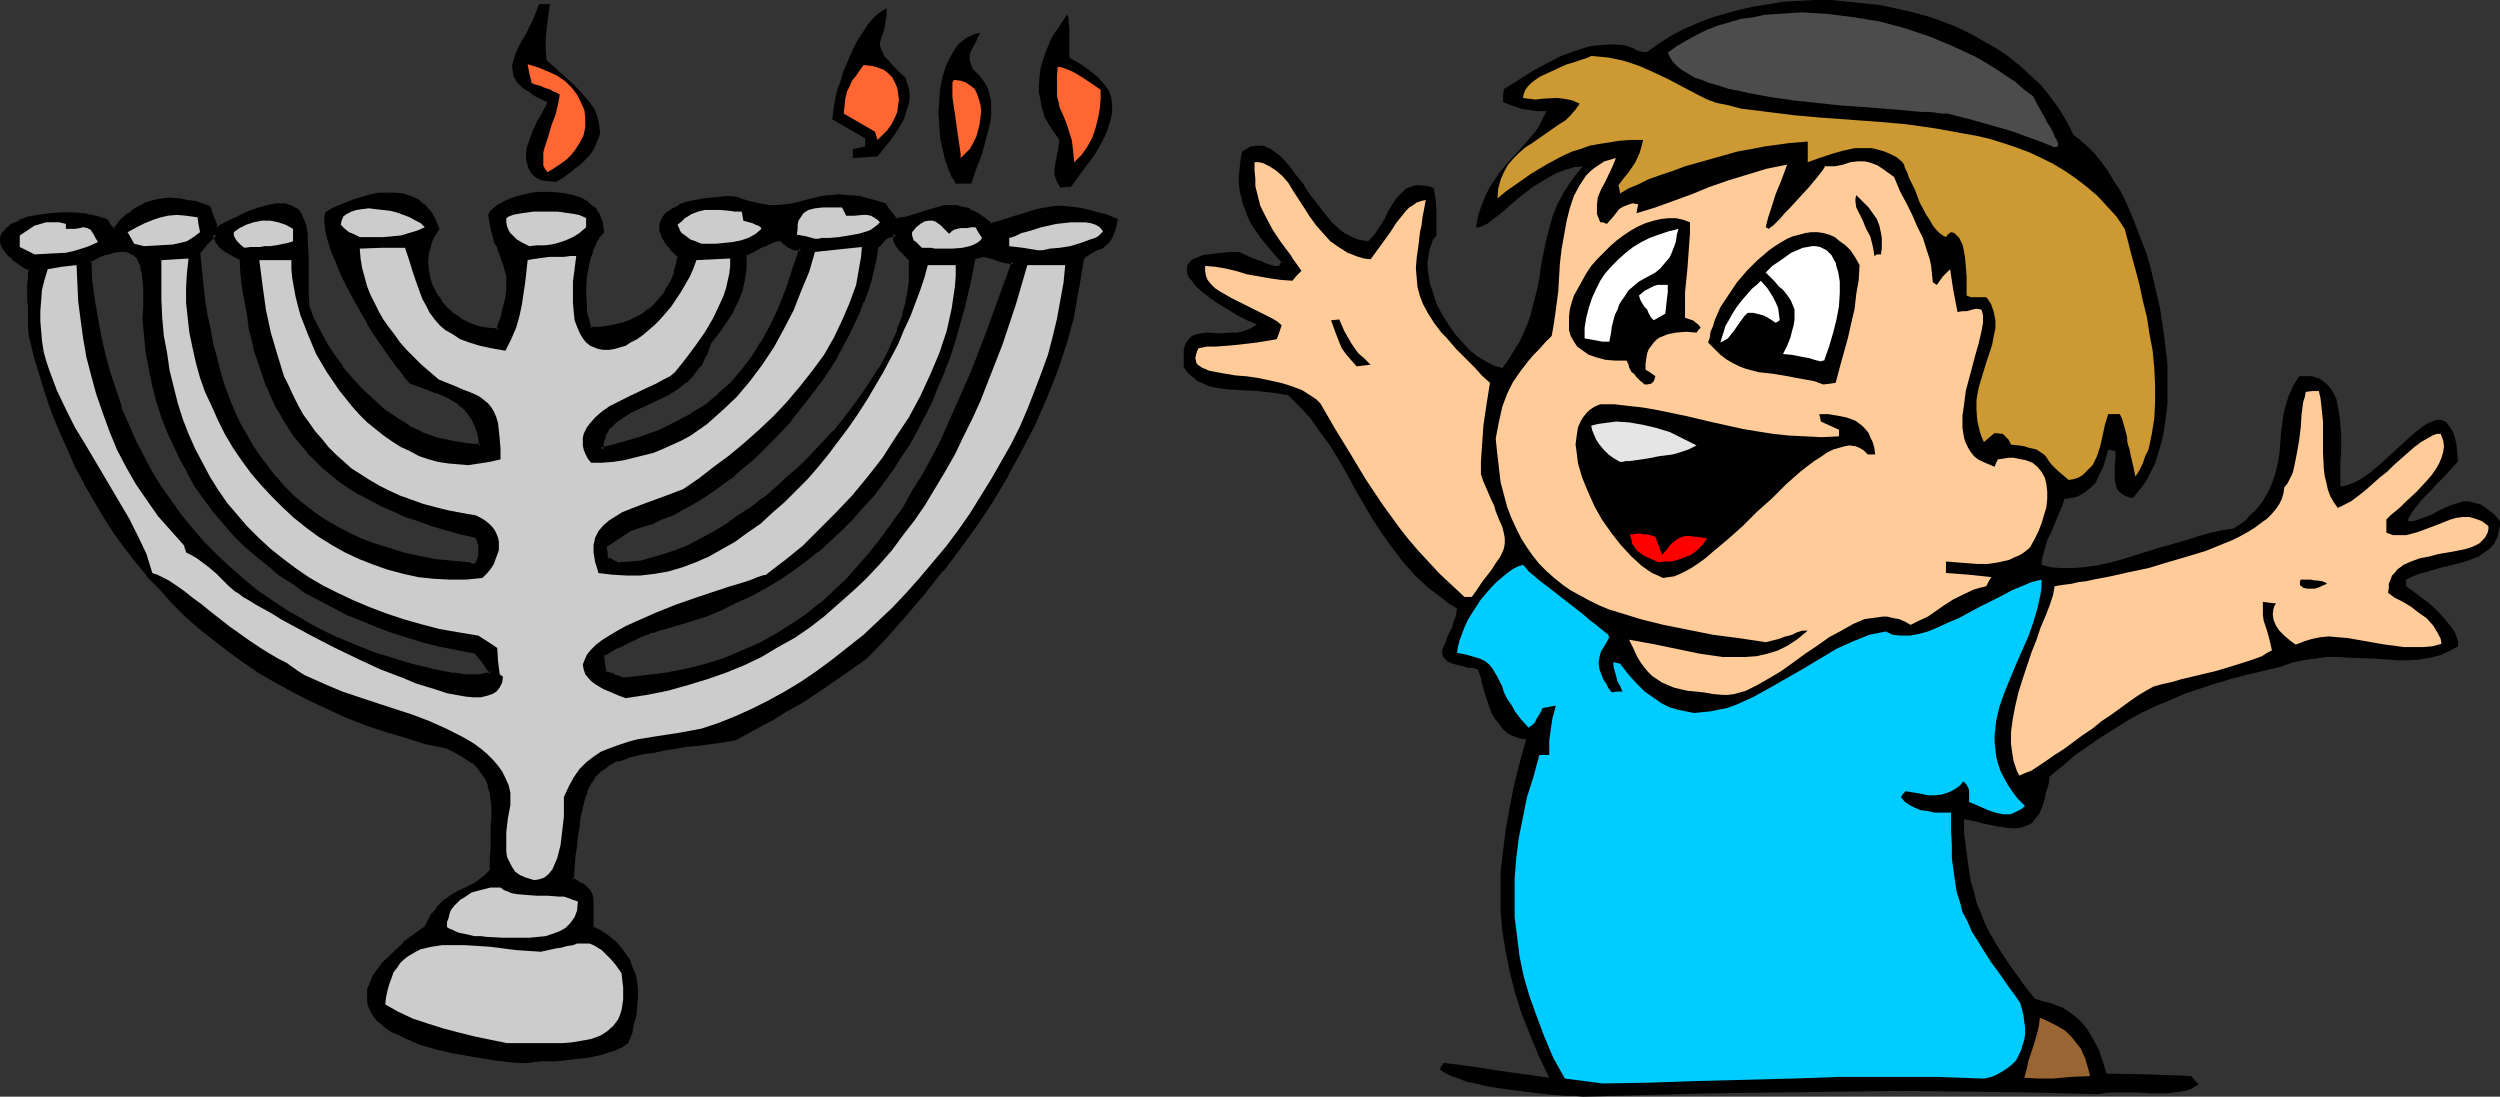 <?xml version="1.0" encoding="UTF-8" standalone="no"?>
<svg
   version="1.0"
   width="129.852mm"
   height="56.961mm"
   id="svg49"
   sodipodi:docname="Menorah &amp; Boy 3.wmf"
   xmlns:inkscape="http://www.inkscape.org/namespaces/inkscape"
   xmlns:sodipodi="http://sodipodi.sourceforge.net/DTD/sodipodi-0.dtd"
   xmlns="http://www.w3.org/2000/svg"
   xmlns:svg="http://www.w3.org/2000/svg">
  <rect width="100%" height="100%" fill="#333333" stroke="none"/>
  <sodipodi:namedview
     id="namedview49"
     pagecolor="#ffffff"
     bordercolor="#000000"
     borderopacity="0.25"
     inkscape:showpageshadow="2"
     inkscape:pageopacity="0.0"
     inkscape:pagecheckerboard="0"
     inkscape:deskcolor="#d1d1d1"
     inkscape:document-units="mm" />
  <defs
     id="defs1">
    <pattern
       id="WMFhbasepattern"
       patternUnits="userSpaceOnUse"
       width="6"
       height="6"
       x="0"
       y="0" />
  </defs>
  <path
     style="fill:#000000;fill-opacity:1;fill-rule:evenodd;stroke:none"
     d="m 310.756,215.287 -1.616,-0.162 h -1.778 l -3.878,-0.323 -4.04,-0.485 -3.878,-0.485 -4.04,-0.647 -1.778,-0.485 -1.778,-0.323 -1.616,-0.646 -1.454,-0.485 -1.293,-0.646 -0.97,-0.647 0.323,-0.647 0.485,-0.647 5.171,0.647 5.171,0.808 10.342,1.455 -2.101,-4.364 -1.778,-4.364 -1.616,-4.041 -1.293,-4.202 -0.97,-3.879 -0.808,-4.041 -0.646,-3.879 -0.323,-3.879 v -4.041 -3.879 l 0.485,-4.041 0.485,-4.041 0.808,-4.364 0.808,-4.202 1.131,-4.526 1.293,-4.687 -1.293,-0.162 -1.293,-0.485 -0.97,-0.485 -0.97,-0.808 -0.808,-1.131 -0.808,-0.97 -0.646,-1.131 -0.485,-1.293 -0.808,-2.424 -0.323,-1.131 -0.323,-1.131 -0.162,-0.97 -0.323,-0.808 -0.162,-0.485 -0.162,-0.323 -1.131,-0.323 h -0.97 l -0.808,-0.323 -0.808,-0.162 -1.293,-0.323 -0.97,-0.485 -0.485,-0.485 -0.323,-0.485 -0.162,-0.647 v -0.647 l 0.323,-0.647 0.323,-0.808 0.323,-0.97 0.485,-0.97 0.485,-0.97 0.323,-1.131 0.485,-1.293 0.162,-1.293 -1.616,-0.97 -1.454,-1.131 -2.747,-2.101 -2.586,-2.424 -2.262,-2.586 -2.101,-2.748 -1.939,-2.748 -1.939,-2.909 -3.394,-5.819 -1.616,-3.071 -1.616,-2.748 -1.778,-2.909 -1.939,-2.586 -1.778,-2.586 -2.262,-2.424 -2.101,-2.101 -3.07,-0.485 -2.909,-0.323 -2.909,-0.162 -2.747,-0.162 -2.586,-0.323 -1.293,-0.323 -1.131,-0.485 -1.131,-0.485 -0.97,-0.808 -0.97,-0.808 -0.808,-1.131 v -0.97 -1.778 -0.647 l 0.162,-0.647 0.162,-0.485 0.646,-0.97 0.646,-0.647 0.808,-0.323 0.97,-0.162 0.97,-0.162 h 1.131 l 1.293,0.162 2.424,-0.162 h 1.293 l 1.293,-0.323 1.293,-0.485 1.293,-0.808 -1.939,-0.808 -1.939,-0.97 -1.778,-1.131 -1.939,-1.131 -1.616,-1.131 -1.454,-1.131 -1.293,-1.131 -0.97,-1.293 -0.485,-0.485 -0.162,-0.485 -0.162,-0.485 V 52.852 52.367 l 0.162,-0.485 0.323,-0.323 0.323,-0.485 0.646,-0.323 0.808,-0.323 0.808,-0.323 1.131,-0.162 1.131,-0.162 1.454,-0.162 1.616,-0.162 h 1.778 l 1.131,0.485 0.97,0.485 0.808,0.323 0.808,0.323 0.646,0.162 0.646,0.323 0.808,0.323 0.646,0.162 0.485,0.162 h 0.97 l 0.162,-0.485 0.323,-0.162 -2.424,-2.748 -1.939,-2.424 -1.616,-2.424 -0.646,-1.293 -0.485,-1.293 -0.485,-1.293 -0.323,-1.293 -0.323,-1.293 -0.162,-1.455 v -1.616 l 0.162,-1.455 0.162,-1.616 0.323,-1.616 0.808,-0.485 0.808,-0.485 0.97,-0.162 h 0.808 0.808 l 0.646,0.323 0.808,0.323 0.646,0.485 1.454,1.131 1.454,1.616 1.293,1.778 1.454,1.778 1.293,2.101 1.454,1.778 1.454,1.94 1.454,1.778 1.616,1.455 0.808,0.647 0.97,0.485 0.97,0.485 0.808,0.323 0.97,0.162 0.97,0.162 0.808,-0.808 0.646,-0.808 1.293,-1.94 0.646,-1.131 0.485,-1.131 1.293,-2.101 0.646,-0.808 0.808,-0.808 0.808,-0.808 0.808,-0.323 1.131,-0.323 h 0.97 l 1.293,0.162 0.646,0.162 0.646,0.323 0.323,2.101 0.162,2.101 v 2.424 2.586 l -0.646,0.808 -0.323,0.808 -0.323,0.97 -0.162,0.808 -0.323,1.94 0.162,1.94 0.323,2.101 0.646,1.94 0.646,2.101 1.131,2.101 1.131,1.778 1.293,1.94 1.454,1.616 1.454,1.616 1.616,1.293 1.616,0.97 1.616,0.808 1.616,0.485 0.97,-1.293 0.808,-1.293 1.616,-2.586 1.131,-2.424 0.97,-2.586 0.646,-2.586 0.646,-2.424 0.485,-2.424 0.323,-2.424 0.97,-4.849 0.646,-2.424 0.646,-2.424 0.97,-2.424 1.293,-2.424 1.616,-2.424 0.97,-1.293 1.131,-1.293 -1.778,0.162 -1.616,0.485 -1.778,0.647 -1.454,0.808 -1.616,0.97 -1.616,0.97 -2.909,2.263 -1.293,1.131 -1.293,1.131 -1.131,0.97 -1.131,0.808 -0.97,0.808 -0.97,0.485 -0.808,0.323 h -0.646 l 0.485,-2.424 0.646,-1.94 0.808,-1.94 0.808,-1.616 0.97,-1.455 0.97,-1.455 1.939,-2.263 2.101,-2.263 1.939,-2.263 0.97,-1.131 0.808,-1.131 0.646,-1.455 0.808,-1.455 h -1.616 l -1.293,-0.162 -1.131,-0.162 -0.97,-0.162 -1.939,-0.647 -0.808,-0.323 -0.808,-0.323 v -1.455 l 0.162,-1.131 2.909,-1.778 2.747,-1.778 2.747,-1.455 2.747,-1.455 2.747,-0.97 1.454,-0.485 1.616,-0.485 1.616,-0.162 1.616,-0.162 h 1.778 l 1.778,0.162 0.97,0.323 0.808,0.323 0.485,0.323 0.485,0.162 0.808,0.162 h 0.808 l 2.262,-1.616 2.262,-1.455 2.424,-1.293 2.586,-1.131 2.747,-1.131 2.747,-0.808 2.909,-0.808 2.909,-0.647 3.07,-0.485 2.909,-0.485 3.07,-0.162 L 356.489,0 h 3.07 l 3.07,0.323 3.07,0.323 3.232,0.323 3.07,0.647 2.909,0.647 3.07,0.808 2.909,0.97 2.909,1.131 2.747,1.293 2.586,1.455 2.586,1.455 2.424,1.616 2.424,1.94 2.101,1.94 2.101,1.94 1.778,2.263 1.778,2.424 1.454,2.424 1.293,2.586 1.454,1.131 1.293,1.131 1.454,1.455 1.293,1.616 1.293,1.778 1.131,1.94 1.293,1.94 1.131,2.263 0.97,2.263 0.97,2.424 0.97,2.586 0.97,2.424 0.808,2.748 0.646,2.748 1.293,5.495 0.808,5.495 0.323,2.748 0.323,2.748 v 2.748 5.172 l -0.323,2.586 -0.323,2.424 -0.485,2.263 -0.646,2.263 -0.646,2.101 -0.97,1.94 -0.97,1.778 -1.131,1.455 -1.293,1.616 -0.808,-0.162 -0.808,-0.323 -0.485,-0.323 -0.646,-0.485 -0.323,-0.485 -0.162,-0.485 -0.323,-1.293 V 92.774 91.319 l 0.162,-1.455 v -1.293 l -0.808,-0.162 -0.646,-0.162 -0.97,3.394 -0.808,1.616 -0.646,1.455 -1.131,1.131 -0.646,0.485 -0.646,0.485 -0.808,0.485 -0.808,0.323 -0.97,0.162 -1.131,0.162 -0.485,1.455 -0.646,1.455 -1.454,3.556 -0.808,1.616 -0.485,1.778 -0.485,1.616 -0.162,1.455 1.778,0.485 2.101,0.162 h 2.101 l 2.262,-0.162 2.424,-0.323 2.424,-0.485 2.424,-0.647 2.586,-0.808 5.171,-1.616 5.171,-1.455 2.424,-0.808 2.424,-0.647 2.262,-0.485 2.101,-0.323 1.293,-0.808 1.131,-0.808 0.808,-0.97 0.97,-0.808 0.808,-0.97 0.646,-0.808 1.131,-1.94 0.808,-1.778 0.646,-1.94 0.485,-1.94 0.323,-1.94 0.323,-4.041 0.485,-3.717 0.485,-1.94 0.646,-1.94 0.808,-1.778 1.131,-1.778 h 0.97 0.97 0.646 l 0.808,0.323 0.646,0.162 0.646,0.485 0.97,0.808 0.97,1.293 0.646,1.293 0.323,1.616 0.323,1.778 0.162,1.778 0.162,1.778 v 3.717 l -0.162,1.778 v 1.778 1.616 1.455 l 0.97,-0.162 0.97,-0.323 0.808,-0.323 0.97,-0.485 1.939,-1.293 1.778,-1.455 1.778,-1.616 1.939,-1.778 1.778,-1.616 1.616,-1.455 1.616,-1.293 0.808,-0.485 0.646,-0.323 0.808,-0.323 0.646,-0.162 h 0.646 l 0.485,0.162 0.646,0.323 0.323,0.485 0.485,0.647 0.485,0.808 0.323,0.97 0.323,1.293 0.162,1.616 0.162,1.778 -0.485,0.647 -0.646,0.647 -1.293,1.455 -1.616,1.616 -1.454,1.616 -1.616,1.616 -1.293,1.616 -0.485,0.647 -0.485,0.808 -0.323,0.485 -0.162,0.646 h 1.131 l 0.97,-0.323 2.262,-0.808 2.101,-1.131 2.262,-0.97 1.131,-0.323 0.97,-0.323 h 1.131 l 1.293,0.323 1.131,0.323 1.131,0.808 1.293,0.97 0.646,0.647 0.646,0.808 v 0.97 l -0.162,0.646 -0.323,1.455 -0.646,1.293 -0.808,0.97 -1.131,0.808 -1.131,0.808 -1.293,0.485 -1.293,0.485 -3.07,0.808 -1.454,0.323 -1.616,0.485 -2.909,0.808 -1.293,0.485 -1.293,0.647 v 1.293 l 0.646,0.485 0.485,0.323 1.454,1.131 1.778,1.293 1.616,1.455 1.616,1.778 1.293,1.616 0.646,0.97 0.323,0.808 0.323,0.97 v 0.97 l -1.778,0.97 -1.778,0.808 -1.939,0.485 -1.939,0.323 -2.262,0.162 h -2.101 l -4.525,-0.323 -4.848,-0.162 -2.262,-0.162 h -2.424 l -2.262,0.323 -2.262,0.323 -2.262,0.485 -2.262,0.808 -3.394,0.808 -3.394,0.808 -3.07,0.808 -3.232,0.97 -2.909,0.97 -2.909,0.97 -2.909,1.293 -2.747,1.131 -2.747,1.293 -2.586,1.455 -2.586,1.616 -2.586,1.616 -2.586,1.778 -2.586,1.778 -2.424,2.101 -2.586,2.101 -0.162,1.293 -0.323,1.131 -0.323,0.97 -0.162,0.97 -0.485,1.616 -0.646,1.455 -0.808,0.97 -0.646,0.808 -0.97,0.485 -0.97,0.323 -0.97,0.162 h -1.131 l -1.293,-0.162 -1.293,-0.162 -1.454,-0.323 -1.616,-0.323 -1.778,-0.485 -1.778,-0.323 v 2.748 l 0.323,2.586 0.323,2.424 0.323,2.263 0.323,2.101 0.646,2.101 0.485,2.101 0.808,1.94 0.808,2.101 0.97,1.94 1.131,1.94 1.293,2.101 1.293,1.94 1.616,2.263 1.616,2.263 1.939,2.424 1.454,0.485 1.454,0.323 1.293,0.485 1.293,0.485 0.97,0.646 1.939,1.455 0.808,0.808 0.808,0.97 0.646,0.97 0.646,1.131 0.646,1.131 0.646,1.293 0.485,1.455 0.485,1.455 0.485,1.616 8.242,0.162 8.403,0.323 0.646,0.808 0.808,0.808 -0.808,0.485 -0.808,0.485 -0.97,0.323 -1.131,0.162 -1.293,0.162 -1.293,0.162 h -2.909 l -2.909,-0.162 h -2.909 -1.293 -1.293 l -1.131,0.162 -0.97,0.162 -12.766,-0.323 -12.766,-0.162 -12.766,-0.162 -12.443,0.162 -25.21,0.323 z"
     id="path1" />
  <path
     style="fill:#00ccff;fill-opacity:1;fill-rule:evenodd;stroke:none"
     d="m 314.635,212.701 -7.434,-0.97 -2.262,-4.041 -1.778,-4.202 -1.454,-3.879 -1.454,-4.041 -1.131,-3.879 -0.808,-3.879 -0.485,-3.879 -0.485,-3.879 v -3.879 -3.879 l 0.323,-3.879 0.485,-3.879 0.808,-4.041 0.808,-4.041 1.293,-4.041 1.131,-4.202 h 0.97 0.97 v -1.616 -1.131 l 0.323,-2.424 0.323,-2.101 0.323,-1.131 0.323,-1.293 -2.586,0.485 -0.485,0.97 -0.485,0.808 -0.323,0.485 -0.162,0.485 -0.646,0.646 -0.323,0.162 -0.323,0.323 -1.454,-1.616 -1.131,-1.455 -0.808,-1.455 -0.808,-1.131 -0.646,-1.293 -0.323,-1.131 -0.485,-0.97 -0.485,-0.97 -0.485,-0.808 -0.485,-0.808 -0.646,-0.808 -0.808,-0.647 -0.97,-0.485 -1.131,-0.323 -1.616,-0.485 -1.778,-0.323 0.162,-1.131 0.323,-1.293 0.485,-1.293 0.485,-1.293 0.646,-1.455 0.808,-1.293 1.778,-2.748 2.101,-2.424 0.97,-0.97 1.131,-0.97 0.97,-0.808 1.131,-0.808 0.97,-0.485 0.97,-0.323 0.485,0.485 0.646,0.808 0.97,0.808 1.131,0.97 2.747,2.101 2.909,2.263 2.909,2.263 1.293,1.131 1.293,0.97 0.97,0.808 0.808,0.647 0.646,0.485 v 0.323 l 0.162,0.162 -0.808,1.455 -0.808,1.293 -0.323,1.131 -0.162,1.131 0.162,1.293 0.485,1.293 0.323,0.808 0.485,0.647 0.485,0.97 0.646,0.808 0.97,-0.162 h 1.131 l -0.485,-1.131 -0.485,-0.808 -0.162,-0.646 -0.162,-0.647 -0.323,-1.131 -0.162,-0.647 v -0.808 l 0.485,0.162 0.808,0.162 1.616,2.101 1.616,1.778 1.616,1.616 1.616,1.131 1.616,1.131 1.616,0.808 1.616,0.485 1.616,0.323 1.616,0.323 1.616,-0.162 1.616,-0.162 1.616,-0.323 1.616,-0.323 1.778,-0.647 3.232,-1.455 3.232,-1.778 6.787,-3.879 3.232,-1.94 3.232,-1.94 3.232,-1.455 1.616,-0.647 1.616,-0.646 1.616,-0.323 1.616,-0.323 0.646,0.323 0.646,0.323 1.616,0.162 h 1.778 l 1.778,-0.323 1.778,-0.485 1.939,-0.808 2.101,-0.97 1.939,-0.808 4.202,-2.263 4.202,-2.101 2.101,-1.131 1.939,-0.808 1.939,-0.808 1.939,-0.485 v 1.455 l -0.162,1.293 -0.646,2.909 -0.808,2.748 -0.97,2.748 -2.424,5.495 -1.131,2.748 -1.131,2.748 -0.97,2.748 -0.646,2.748 -0.323,2.909 v 1.293 l 0.162,1.455 0.162,1.455 0.323,1.293 0.485,1.455 0.646,1.293 0.808,1.455 0.97,1.455 0.97,1.293 1.454,1.455 -0.808,0.646 -0.646,0.323 -0.646,0.323 -0.808,0.323 h -0.808 -0.646 l -1.454,-0.323 -1.454,-0.485 -1.454,-0.647 -1.131,-0.485 -1.131,-0.485 v -0.97 -0.808 -0.485 l -0.162,-0.485 -0.323,-0.646 -0.323,-0.323 -0.323,-0.323 -0.646,0.808 -0.646,0.485 -0.808,0.485 -0.646,0.323 -1.454,0.485 -1.454,0.162 h -1.293 l -1.454,-0.323 -2.909,-0.485 -0.485,0.485 -0.485,0.647 0.808,0.97 0.97,0.647 0.97,0.485 1.131,0.485 1.293,0.162 1.454,0.323 h 1.454 1.778 v 3.394 l 0.162,2.909 v 2.586 l 0.323,2.424 0.323,2.263 0.323,2.101 0.646,1.94 0.485,1.94 0.97,1.778 0.808,1.94 1.131,1.778 1.293,2.101 1.454,2.263 1.778,2.424 1.778,2.586 0.97,1.293 1.131,1.616 0.323,1.131 0.323,1.293 0.162,1.293 0.162,1.131 v 1.293 l -0.162,1.131 -0.323,0.97 -0.323,1.131 -0.485,0.97 -0.485,0.97 -0.808,0.808 -0.808,0.646 -0.97,0.647 -1.131,0.647 -1.131,0.485 -1.454,0.323 -9.373,-0.323 h -9.534 -9.373 l -9.373,0.323 -18.746,0.485 -9.373,0.323 z"
     id="path2" />
  <path
     style="fill:#996532;fill-opacity:1;fill-rule:evenodd;stroke:none"
     d="m 403.03,211.731 h -2.909 l -2.747,-0.162 0.485,-1.616 0.323,-1.616 0.485,-1.455 0.485,-1.455 0.808,-2.748 0.323,-1.455 0.162,-1.455 1.778,0.808 1.616,0.808 1.616,0.97 1.293,1.293 1.131,1.455 0.646,0.808 0.323,0.808 0.485,0.97 0.323,1.131 0.323,1.131 0.323,1.293 -3.717,0.162 z"
     id="path3" />
  <path
     style="fill:#000000;fill-opacity:1;fill-rule:evenodd;stroke:none"
     d="m 122.331,133.504 4.363,-0.485 4.202,-0.485 4.04,-0.808 3.717,-0.97 3.717,-1.131 3.555,-1.455 3.232,-1.616 3.232,-1.616 3.07,-1.94 2.909,-2.101 2.909,-2.101 2.586,-2.424 2.586,-2.424 2.424,-2.748 2.262,-2.586 2.262,-2.909 2.101,-2.909 2.101,-3.071 1.939,-3.071 1.778,-3.233 1.778,-3.233 1.778,-3.394 3.232,-6.788 2.909,-7.112 2.909,-7.112 2.586,-7.112 2.586,-7.112 -1.454,-0.323 -1.131,-0.323 -0.97,-0.323 -0.485,-0.162 -0.485,-0.162 -0.808,-0.162 h -0.808 l -0.97,0.162 -0.97,0.485 -0.646,3.233 -1.293,6.465 -1.778,6.142 -1.131,3.071 -0.97,3.071 -1.293,2.909 -1.293,2.909 -1.293,2.748 -1.454,2.748 -1.616,2.748 -1.616,2.748 -1.778,2.424 -1.778,2.586 -1.778,2.424 -2.101,2.263 -2.101,2.424 -2.101,2.101 -2.262,2.101 -2.262,2.101 -2.424,1.94 -2.586,1.778 -2.586,1.616 -2.586,1.778 -2.909,1.455 -2.909,1.455 -2.909,1.293 -3.07,1.293 -3.07,0.97 -3.232,0.97 -3.394,0.97 -0.808,0.323 -0.808,0.323 -1.131,0.485 -2.101,0.97 -0.97,0.485 -1.293,0.647 -0.808,0.323 -0.808,0.485 -0.808,0.485 -1.131,0.647 0.162,1.778 0.323,1.616 1.778,0.647 z m -21.008,74.833 -4.04,-0.485 -4.04,-0.647 -3.717,-0.808 -3.555,-0.808 -3.394,-0.97 -1.454,-0.485 -1.454,-0.647 -1.293,-0.647 -1.131,-0.647 -1.131,-0.646 -0.97,-0.808 -0.97,-0.808 -0.646,-0.808 -0.485,-0.808 -0.323,-0.97 -0.323,-0.97 v -0.97 l 0.162,-1.131 0.485,-1.131 0.485,-1.131 0.646,-1.293 0.97,-1.293 1.293,-1.131 1.454,-1.455 1.616,-1.455 1.939,-1.455 2.101,-1.616 0.808,-1.455 0.808,-1.293 0.808,-1.131 0.808,-0.808 0.808,-0.808 0.808,-0.485 1.778,-1.131 1.616,-0.647 1.616,-0.97 0.808,-0.485 0.808,-0.647 0.808,-0.647 0.808,-0.97 v -2.263 -2.263 l 0.162,-2.101 v -1.94 l 0.162,-1.778 v -1.778 l -0.162,-1.616 -0.162,-1.616 -0.485,-1.293 -0.485,-1.293 -0.646,-1.293 -0.97,-1.131 -1.131,-1.131 -1.454,-0.97 -1.616,-0.97 -2.101,-0.808 -4.04,-0.97 -4.04,-1.131 -3.878,-1.293 -3.878,-1.293 -3.555,-1.455 -3.717,-1.455 -3.394,-1.616 -3.555,-1.778 -3.232,-1.778 -3.232,-1.94 -3.07,-2.101 -3.07,-2.101 -2.909,-2.263 -2.747,-2.263 -2.747,-2.424 -2.586,-2.586 -2.424,-2.586 -2.586,-2.748 -2.262,-2.748 -2.101,-2.909 -2.101,-3.071 -2.101,-2.909 L 16.806,94.713 15.19,91.319 13.574,87.925 11.958,84.531 10.666,80.975 9.373,77.258 8.08,73.54 7.11,69.823 6.141,65.944 5.979,64.166 V 62.55 L 5.818,61.257 V 60.125 59.155 55.761 54.792 L 5.979,53.822 6.141,52.852 4.686,52.044 3.555,51.236 2.586,50.589 1.939,49.943 1.293,49.296 0.808,48.65 0.646,48.003 0.485,47.357 V 46.872 L 0.646,46.387 0.97,45.74 1.293,45.256 1.778,44.932 2.424,44.447 3.07,43.963 3.878,43.639 5.494,42.993 7.595,42.508 9.696,42.185 h 2.262 2.424 l 2.262,0.162 2.101,0.323 2.101,0.647 0.323,0.647 0.162,0.323 0.323,0.485 0.323,0.162 0.485,0.323 0.97,-1.293 0.97,-0.97 0.97,-0.808 0.97,-0.808 1.131,-0.647 1.131,-0.485 1.131,-0.323 0.97,-0.323 1.131,-0.162 1.293,-0.162 2.424,0.162 1.293,0.323 1.293,0.162 2.747,0.808 0.162,0.485 0.323,0.647 0.323,1.293 0.485,1.131 0.162,0.323 0.323,0.323 1.939,-0.97 1.778,-0.97 1.616,-0.647 1.454,-0.647 1.454,-0.485 1.293,-0.323 1.131,-0.323 0.97,-0.162 h 0.97 0.808 l 0.646,0.162 0.646,0.323 0.646,0.323 0.485,0.485 0.323,0.485 0.323,0.647 0.323,0.647 0.162,0.808 0.323,1.616 0.162,1.94 v 2.263 4.849 2.586 l 0.162,2.748 0.97,2.263 1.131,2.586 1.454,2.263 1.454,2.424 1.616,2.263 1.939,2.424 1.939,2.101 2.262,2.101 2.101,1.94 2.424,1.778 2.586,1.455 2.586,1.293 2.747,1.131 2.909,0.647 2.909,0.485 h 1.616 1.454 l -0.162,-1.616 -0.323,-1.293 -0.323,-1.293 -0.646,-1.131 -0.646,-0.97 -0.646,-0.808 -0.808,-0.808 -0.97,-0.647 -1.939,-1.131 -2.101,-0.97 -2.424,-0.97 -2.586,-0.97 -1.293,-1.293 -1.293,-1.778 -1.454,-1.778 -1.293,-2.101 -1.616,-2.263 -1.293,-2.263 -2.747,-4.849 -1.293,-2.424 -1.131,-2.263 -1.131,-2.424 -0.808,-2.263 -0.646,-2.101 -0.485,-1.94 -0.162,-1.778 v -0.647 -0.808 l 1.131,-0.647 1.454,-0.485 2.909,-1.293 1.616,-0.323 1.616,-0.485 1.454,-0.323 1.616,-0.162 h 1.616 l 1.454,0.323 1.454,0.323 1.293,0.647 1.293,0.97 0.97,1.131 0.646,0.808 0.323,0.808 0.485,0.808 0.323,0.97 -0.97,1.455 -0.646,1.616 -0.485,1.778 -0.162,1.616 0.162,1.616 0.323,1.616 0.485,1.616 0.808,1.616 0.97,1.455 1.131,1.293 1.454,1.293 1.454,0.97 1.616,0.97 1.939,0.647 1.939,0.323 2.101,0.162 0.323,-1.293 0.485,-1.293 0.485,-2.101 0.485,-1.94 0.162,-1.616 v -1.455 l -0.162,-1.293 -0.162,-1.131 -0.323,-0.97 -0.808,-2.101 -0.323,-0.97 -0.485,-0.97 -0.323,-1.131 -0.323,-1.293 -0.323,-1.455 -0.323,-1.616 0.323,-0.485 0.323,-0.485 0.97,-0.808 1.293,-0.647 1.454,-0.647 1.778,-0.485 1.778,-0.485 1.939,-0.162 h 1.939 1.939 l 1.778,0.323 1.616,0.647 1.616,0.647 1.293,1.131 0.485,0.485 0.485,0.808 0.323,0.647 0.323,0.808 v 0.97 l 0.162,0.97 -0.646,0.647 -0.485,0.808 -0.485,0.97 -0.485,1.131 -0.485,1.131 -0.323,1.293 -0.323,2.748 -0.323,2.748 0.162,2.748 0.162,1.293 0.162,1.293 0.323,1.131 0.323,1.131 h 1.778 l 1.616,-0.162 1.454,-0.323 1.616,-0.323 1.454,-0.647 1.293,-0.647 1.454,-0.647 1.131,-0.808 1.131,-0.97 0.97,-1.131 0.97,-1.131 0.808,-1.293 0.646,-1.455 0.646,-1.455 0.485,-1.778 0.323,-1.616 -0.808,-0.808 -0.808,-0.808 -0.646,-0.647 -0.485,-0.808 -0.323,-0.647 -0.323,-0.647 -0.162,-0.647 v -0.485 -0.647 -0.485 l 0.646,-0.97 0.646,-0.808 0.97,-0.647 1.293,-0.647 1.454,-0.485 1.454,-0.323 1.616,-0.323 3.394,-0.323 1.616,-0.162 1.616,0.162 1.293,0.323 0.97,0.485 2.101,0.485 1.939,0.162 1.778,0.162 1.454,-0.162 1.454,-0.162 5.818,-1.455 1.616,-0.162 1.616,-0.162 1.778,0.162 2.101,0.162 2.424,0.485 1.293,0.485 1.293,0.323 0.485,0.808 0.646,0.647 1.131,1.616 1.131,-0.162 1.131,-0.162 2.101,-0.647 1.939,-0.808 2.101,-0.647 1.131,-0.162 h 1.131 1.131 l 1.293,0.162 1.293,0.485 1.454,0.808 1.454,0.808 1.454,1.293 1.778,-0.485 1.616,-0.485 1.454,-0.647 1.454,-0.323 2.747,-0.808 2.586,-0.485 1.293,-0.162 h 1.293 1.454 l 1.454,0.323 1.616,0.323 1.616,0.323 1.939,0.647 1.939,0.808 -0.162,1.131 -0.162,0.97 -0.323,0.647 -0.323,0.647 -0.485,0.647 -0.323,0.323 -0.808,0.647 -0.97,0.485 -0.97,0.323 -0.97,0.647 -0.485,0.485 -0.485,0.485 -0.808,5.657 -1.131,5.495 -1.454,5.334 -1.778,5.334 -2.101,5.334 -2.262,5.172 -2.424,5.01 -2.747,5.01 -2.909,4.849 -3.232,4.687 -3.232,4.687 -3.555,4.687 -3.555,4.364 -3.717,4.364 -3.717,4.202 -3.878,4.041 -3.232,2.263 -3.07,2.101 -6.141,4.041 -3.07,1.94 -3.232,1.778 -3.394,1.94 -3.394,1.778 -2.586,0.485 -2.424,0.323 -2.262,0.323 -2.101,0.323 -2.101,0.323 -1.778,0.162 -1.778,0.323 -1.616,0.323 -1.454,0.162 -1.454,0.323 -1.293,0.323 -1.131,0.485 -1.131,0.323 -0.97,0.485 -0.97,0.485 -0.808,0.485 -0.646,0.647 -0.808,0.647 -0.646,0.808 -0.485,0.808 -0.485,0.97 -0.485,0.97 -0.323,1.131 -0.485,1.293 -0.323,1.455 -0.323,1.455 -0.162,1.616 -0.323,1.778 -0.162,1.94 -0.323,2.101 -0.162,2.263 -0.162,2.424 0.97,0.485 0.646,0.323 0.646,0.323 0.485,0.485 0.646,0.647 0.323,0.808 0.162,1.131 0.162,0.485 v 1.616 l -0.162,0.97 0.162,0.97 v 1.293 l 1.616,0.808 1.293,0.808 1.293,0.97 0.97,1.131 0.97,1.293 0.808,1.293 0.646,1.293 0.485,1.455 0.323,1.455 0.162,1.455 v 1.616 1.616 l -0.323,1.778 -0.323,1.778 -0.485,1.778 -0.646,1.778 -0.97,0.647 -1.131,0.485 -1.293,0.485 -1.454,0.323 -2.909,0.647 -3.07,0.323 -3.07,0.323 -3.07,0.162 -2.586,0.162 h -1.131 z m -9.211,-97.461 0.485,0.162 0.323,0.162 0.323,-0.162 0.323,-0.162 0.323,-0.323 0.162,-0.323 0.323,-0.97 v -1.131 -1.131 l -0.323,-0.97 -0.323,-0.485 -0.323,-0.485 -2.909,-0.647 -2.909,-0.808 -2.747,-0.808 -2.586,-0.808 -2.586,-0.97 -2.424,-0.97 -2.262,-1.131 -2.101,-0.97 -2.101,-1.131 -1.939,-1.293 -1.778,-1.293 -1.778,-1.293 -1.778,-1.455 -1.454,-1.455 -1.454,-1.455 -1.454,-1.778 -1.131,-1.616 -1.293,-1.778 -1.131,-1.778 -0.97,-1.94 -0.97,-1.94 -0.97,-1.94 -1.454,-4.364 -0.808,-2.424 -0.485,-2.263 -0.646,-2.424 -0.485,-2.586 -0.323,-2.586 -0.485,-2.748 -0.323,-2.748 -0.162,-2.909 -1.454,-0.647 -0.97,-0.647 -0.808,-0.647 -0.646,-0.323 -0.485,-0.485 -0.323,-0.647 -0.323,-0.647 -0.323,-0.808 -1.616,1.778 -1.616,1.778 0.485,6.303 0.485,3.071 0.323,2.909 0.646,3.071 0.485,2.748 0.808,2.909 0.808,2.586 0.808,2.748 0.97,2.586 0.97,2.424 1.131,2.424 1.293,2.263 1.293,2.263 1.293,2.101 1.616,2.101 1.616,1.94 1.616,1.94 1.778,1.778 2.101,1.616 1.939,1.616 2.101,1.455 2.424,1.293 2.424,1.293 2.424,1.131 2.586,1.131 2.909,0.808 2.909,0.808 3.07,0.808 3.07,0.485 3.232,0.485 z M 88.718,132.534 h 0.646 l 0.97,0.162 h 0.97 l 1.293,0.162 1.293,-0.162 h 0.97 l 0.97,-0.323 0.485,-0.162 0.323,-0.162 -1.616,-2.101 -1.616,-1.94 -3.394,-0.646 -3.232,-0.808 -3.232,-0.808 -3.232,-0.808 -3.07,-1.131 -3.07,-0.97 -3.07,-1.293 -2.747,-1.293 -2.909,-1.293 -2.747,-1.455 -2.586,-1.616 -2.586,-1.616 -2.424,-1.778 -2.424,-1.778 -2.262,-1.94 -2.262,-1.94 -2.101,-2.101 -1.939,-2.263 -1.939,-2.263 -1.616,-2.424 -1.778,-2.424 -1.616,-2.586 -1.293,-2.586 -1.454,-2.748 -1.131,-2.748 -1.131,-2.909 -0.97,-2.909 -0.808,-3.071 -0.646,-3.233 -0.646,-3.233 -0.323,-3.394 -0.323,-3.394 0.162,-2.101 v -2.101 -1.778 l -0.162,-1.616 -0.162,-1.455 -0.323,-1.293 -0.485,-0.97 L 26.987,50.266 26.341,49.619 25.533,49.135 24.563,48.973 h -1.131 l -1.131,0.162 -1.454,0.485 -1.616,0.647 -1.778,0.808 0.323,3.879 0.323,3.717 0.646,3.717 0.646,3.717 0.808,3.556 0.97,3.556 1.131,3.394 1.131,3.394 1.293,3.394 1.454,3.233 1.616,3.071 1.616,3.071 1.939,3.071 1.939,2.909 2.101,2.748 2.262,2.748 2.262,2.586 2.424,2.424 2.586,2.424 2.586,2.263 2.909,2.263 2.909,2.101 3.07,1.94 3.07,1.94 3.232,1.778 3.394,1.616 3.555,1.455 3.555,1.293 3.717,1.293 3.717,1.131 4.04,0.97 z m 29.25,-44.286 4.202,-0.97 3.878,-1.131 3.555,-1.455 3.232,-1.455 3.07,-1.616 2.747,-1.94 2.586,-2.101 2.424,-2.101 2.101,-2.424 2.101,-2.748 1.778,-2.909 1.778,-3.233 1.616,-3.394 1.454,-3.717 1.454,-3.879 1.454,-4.364 h -0.97 l -0.646,-0.162 -0.485,-0.162 -0.323,-0.162 -0.485,-0.323 -0.323,-0.323 -0.323,-0.323 -0.485,-0.485 -0.808,0.162 h -0.485 l -0.485,0.323 -0.808,0.323 -0.485,0.162 -0.646,0.323 -0.646,0.323 -0.808,0.323 -0.97,0.485 -0.97,0.485 v 1.455 l -0.162,1.293 -0.323,2.263 -0.485,2.101 -0.808,2.101 -0.97,1.94 -1.131,1.94 -1.454,2.263 -1.778,2.101 -0.323,1.293 -0.485,1.131 -0.485,0.97 -0.646,1.131 -1.293,1.616 -1.454,1.455 -1.778,1.293 -1.778,1.131 -3.717,1.778 -1.778,0.808 -1.616,0.808 -1.616,0.97 -1.293,0.97 -1.293,1.131 -0.485,0.647 -0.323,0.647 -0.323,0.647 -0.323,0.808 -0.162,0.97 z m 3.555,22.628 2.101,-0.162 2.262,-0.323 2.262,-0.485 2.262,-0.647 2.424,-0.808 2.424,-1.131 2.424,-1.131 2.424,-1.455 2.424,-1.455 2.586,-1.616 2.424,-1.778 2.586,-1.778 2.424,-2.101 2.262,-2.101 2.424,-2.101 2.262,-2.263 2.101,-2.263 2.262,-2.424 1.939,-2.424 1.939,-2.424 1.778,-2.424 1.778,-2.586 1.454,-2.424 1.454,-2.586 1.131,-2.424 1.131,-2.586 0.97,-2.424 0.646,-2.586 0.485,-2.263 0.323,-2.424 v -2.263 l -0.162,-2.263 -0.808,-0.808 -0.646,-0.647 -0.646,-0.647 -0.323,-0.485 -0.485,-1.131 V 46.549 45.902 l -0.808,0.162 -0.646,0.162 -0.485,0.323 -0.323,0.162 -0.323,0.323 -0.323,0.485 -0.485,0.485 -0.485,0.485 -0.323,2.101 -0.485,2.101 -0.485,2.101 -0.646,2.263 -0.808,2.101 -0.808,2.263 -2.101,4.202 -2.424,4.364 -2.586,4.202 -3.07,4.202 -3.232,4.041 -3.555,3.717 -3.555,3.556 -3.878,3.233 -1.939,1.616 -1.939,1.455 -2.101,1.293 -1.939,1.293 -2.101,1.131 -2.101,0.97 -2.101,0.97 -1.939,0.808 -2.101,0.808 -2.101,0.485 -2.586,1.616 -2.424,1.778 0.323,2.586 0.646,0.323 0.646,0.162 z"
     id="path4" />
  <path
     style="fill:#000000;fill-opacity:1;fill-rule:evenodd;stroke:none"
     d="m 122.331,133.827 4.363,-0.323 4.202,-0.647 4.04,-0.647 v 0 l 3.878,-0.97 3.717,-1.293 v 0 l 3.555,-1.455 3.232,-1.455 3.394,-1.778 v 0 l 3.07,-1.94 2.909,-1.94 2.747,-2.263 h 0.162 l 2.586,-2.424 2.586,-2.424 2.424,-2.748 2.262,-2.586 0.162,-0.162 2.262,-2.748 2.101,-3.071 1.939,-2.909 1.939,-3.233 1.939,-3.071 v -0.162 l 1.778,-3.233 1.616,-3.394 3.232,-6.788 3.07,-7.112 v 0 l 2.909,-7.112 v 0 l 2.586,-7.112 2.586,-7.596 -1.778,-0.485 v 0 l -1.293,-0.323 -0.97,-0.323 0.162,0.162 -0.485,-0.162 v -0.162 l -0.485,-0.162 -0.808,-0.162 h -0.162 -0.808 l -0.97,0.162 -1.293,0.647 -0.646,3.556 v -0.162 l -1.454,6.465 -1.778,6.303 -0.97,2.909 -1.131,3.071 v -0.162 l -1.131,3.071 -1.293,2.909 -1.454,2.748 -1.454,2.748 -1.454,2.748 v 0 l -1.616,2.586 -1.778,2.586 -1.778,2.424 -1.939,2.586 0.162,-0.162 -2.101,2.263 -2.101,2.424 -2.101,2.101 -2.262,2.101 -2.262,2.101 v 0 l -2.424,1.94 v -0.162 l -2.424,1.778 -2.586,1.778 -2.747,1.616 v 0 l -2.747,1.616 -2.909,1.455 -2.909,1.293 v -0.162 l -3.07,1.293 v 0 l -3.07,1.131 -3.232,0.97 -3.232,0.808 h -0.162 l -0.808,0.323 v 0.162 l -0.808,0.323 -1.131,0.485 -2.101,0.808 -1.131,0.485 -1.131,0.647 -0.808,0.485 -0.808,0.323 -0.97,0.647 -1.293,0.647 0.162,2.101 0.485,1.94 1.939,0.808 V 133.019 l 2.101,0.808 0.162,-0.808 -1.939,-0.647 v -0.162 l -1.778,-0.485 0.323,0.323 -0.323,-1.778 -0.162,-1.778 -0.323,0.485 1.131,-0.646 0.808,-0.485 0.808,-0.485 0.808,-0.323 1.293,-0.647 0.97,-0.485 2.101,-0.97 1.293,-0.485 0.646,-0.323 v 0.162 l 0.97,-0.323 h -0.162 l 3.394,-0.97 3.232,-0.97 3.07,-0.97 v 0 l 3.07,-1.293 v 0 l 2.909,-1.455 2.909,-1.293 2.909,-1.616 v 0 l 2.747,-1.616 2.586,-1.778 2.424,-1.778 v 0 l 2.424,-1.94 h 0.162 l 2.262,-2.101 2.262,-2.101 2.101,-2.101 2.101,-2.424 2.101,-2.263 v 0 l 1.939,-2.586 1.778,-2.424 1.616,-2.586 1.778,-2.586 v 0 l 1.454,-2.748 1.454,-2.748 1.454,-2.909 1.131,-2.909 1.293,-2.909 v -0.162 l 1.131,-2.909 0.97,-3.071 1.778,-6.303 1.454,-6.303 v -0.162 l 0.646,-3.233 -0.323,0.323 0.97,-0.485 v 0.162 l 0.808,-0.323 h -0.162 l 0.97,0.162 h -0.162 l 0.808,0.162 0.485,0.162 V 50.751 l 0.323,0.323 h 0.162 l 0.97,0.323 1.131,0.323 h 0.162 l 1.293,0.162 -0.323,-0.485 -2.586,7.112 -2.586,7.112 v 0 l -2.747,7.112 v 0 l -3.07,6.95 -3.07,6.95 -1.778,3.394 -1.778,3.233 v 0 l -1.939,3.071 -1.778,3.233 -2.101,2.909 -2.101,2.909 -2.262,2.909 v 0 l -2.262,2.586 -2.424,2.748 -2.586,2.424 -2.586,2.424 v -0.162 l -2.747,2.263 -2.909,1.94 -3.07,1.94 v 0 l -3.232,1.778 -3.394,1.455 -3.394,1.455 v 0 l -3.555,1.131 -3.878,0.97 v 0 l -4.04,0.808 -4.04,0.485 -4.363,0.485 h 0.162 z"
     id="path5" />
  <path
     style="fill:#000000;fill-opacity:1;fill-rule:evenodd;stroke:none"
     d="m 101.323,207.852 v 0 l -4.04,-0.485 -3.878,-0.647 -3.878,-0.808 h 0.162 l -3.555,-0.808 -3.394,-0.97 -1.454,-0.485 v 0 l -1.454,-0.647 -1.293,-0.485 -1.131,-0.647 v 0 l -1.131,-0.808 v 0.162 l -0.97,-0.808 h 0.162 l -0.97,-0.808 0.162,0.162 -0.646,-0.808 -0.646,-0.97 0.162,0.162 -0.323,-0.97 -0.323,-0.97 v 0.162 -0.97 0 l 0.162,-1.131 v 0.162 l 0.323,-1.131 v 0.162 l 0.485,-1.293 v 0 l 0.808,-1.131 0.97,-1.293 h -0.162 l 1.293,-1.131 1.454,-1.455 1.616,-1.455 h -0.162 l 1.939,-1.455 2.262,-1.616 0.808,-1.616 v 0 l 0.808,-1.293 v 0 l 0.808,-0.97 v 0 l 0.808,-0.808 0.808,-0.808 v 0.162 l 0.808,-0.647 1.616,-0.97 v 0 l 1.616,-0.808 1.616,-0.97 h 0.162 l 0.808,-0.485 0.808,-0.485 v -0.162 l 0.808,-0.808 0.808,-0.808 v -2.586 l 0.162,-2.263 v -2.101 l 0.162,-1.94 v -1.778 -1.94 l -0.162,-1.455 -0.162,-1.616 v 0 l -0.323,-1.455 v 0 l -0.646,-1.293 v -0.162 l -0.646,-1.131 -0.97,-1.131 v -0.162 l -1.131,-0.97 v -0.162 l -1.616,-0.97 -1.616,-0.97 v 0 l -2.101,-0.97 -4.202,-0.97 -3.878,-1.131 -3.878,-1.293 -3.878,-1.293 v 0.162 l -3.555,-1.455 -3.717,-1.616 -3.394,-1.616 -3.394,-1.616 -3.394,-1.94 h 0.162 l -3.232,-1.94 -3.07,-1.94 -3.07,-2.263 -2.909,-2.263 v 0.162 l -2.909,-2.263 h 0.162 l -2.747,-2.424 -2.586,-2.586 -2.586,-2.586 -2.424,-2.748 v 0 l -2.262,-2.748 h 0.162 l -2.262,-2.909 -2.101,-2.909 -2.101,-3.071 -3.717,-6.465 V 94.552 L 15.514,91.158 13.898,87.763 12.443,84.369 10.989,80.813 v 0 L 9.858,77.258 8.565,73.54 7.434,69.661 6.464,65.782 v 0.162 -1.778 -1.616 L 6.302,61.257 v -1.131 -0.97 -3.394 -0.97 0 L 6.464,53.983 V 52.529 L 5.01,51.721 v 0 L 3.878,50.912 2.909,50.266 v 0 L 2.101,49.619 v 0.162 L 1.616,48.973 v 0 L 1.293,48.326 v 0.162 L 0.97,47.842 v 0.162 -0.647 0 -0.485 0.162 -0.647 0.162 l 0.323,-0.485 0.323,-0.485 v 0 L 2.101,45.256 H 1.939 L 2.586,44.771 v 0 l 0.646,-0.323 0.808,-0.485 v 0.162 L 5.656,43.478 7.757,42.993 H 7.595 L 9.858,42.67 H 9.696 l 2.262,-0.162 h 2.424 -0.162 l 2.262,0.162 2.262,0.485 h -0.162 l 2.101,0.647 -0.323,-0.162 0.323,0.485 v 0 l 0.162,0.485 0.485,0.485 0.485,0.323 0.808,0.323 1.131,-1.455 v 0 l 0.97,-0.97 0.97,-0.808 v 0 l 0.97,-0.647 1.131,-0.647 h -0.162 l 1.131,-0.647 -0.162,0.162 1.131,-0.485 1.131,-0.162 v 0 l 1.131,-0.162 1.131,-0.162 v 0 l 2.424,0.162 v 0 l 1.293,0.162 1.293,0.323 h -0.162 l 2.747,0.808 -0.162,-0.323 0.162,0.647 v -0.162 l 0.162,0.647 0.323,1.293 v 0 l 0.485,1.131 v 0 l 0.323,0.485 0.485,0.485 2.262,-1.131 1.778,-0.808 1.616,-0.808 v 0 l 1.454,-0.485 v 0 l 1.454,-0.485 1.293,-0.485 1.131,-0.162 h -0.162 l 1.131,-0.162 h 0.808 v 0 h 0.808 -0.162 l 0.808,0.162 h -0.162 l 0.646,0.162 v 0 l 0.485,0.323 v 0 l 0.485,0.485 -0.162,-0.162 0.485,0.647 v -0.162 l 0.323,0.647 0.162,0.647 v 0 l 0.162,0.647 v 0 l 0.323,1.778 V 45.902 l 0.162,1.94 v 2.263 4.849 l 0.162,2.586 v 2.909 l 1.131,2.424 1.131,2.424 1.293,2.263 v 0.162 l 1.616,2.263 1.616,2.424 v 0 l 0.646,-0.485 h 0.162 l -1.778,-2.424 -1.454,-2.263 v 0 l -1.293,-2.424 -1.293,-2.424 -0.808,-2.263 v 0.162 l -0.162,-2.748 v -2.586 -4.849 l -0.162,-2.263 v -1.94 0 l -0.323,-1.778 v 0 l -0.323,-0.808 v 0 l -0.323,-0.647 -0.323,-0.808 -0.323,-0.485 -0.485,-0.485 h -0.162 l -0.485,-0.323 -0.646,-0.323 h -0.162 l -0.808,-0.323 h -0.808 v 0 h -0.97 l -0.97,0.162 h -0.162 l -1.131,0.323 -1.293,0.323 -1.293,0.485 h -0.162 l -1.454,0.647 v 0 l -1.616,0.808 -1.778,0.808 -2.101,1.131 h 0.646 l -0.323,-0.323 v 0.162 l -0.162,-0.323 h 0.162 l -0.485,-1.131 v 0 l -0.485,-1.293 -0.162,-0.485 v -0.162 l -0.323,-0.647 -2.909,-0.97 v 0 L 36.845,39.275 35.552,38.952 v 0 l -2.424,-0.162 v 0 l -1.293,0.162 -1.131,0.162 v 0 l -1.131,0.323 -1.131,0.323 -0.162,0.162 -0.97,0.485 v 0 l -1.131,0.647 -0.97,0.808 h -0.162 l -0.97,0.808 -0.97,0.97 v 0.162 l -0.97,1.131 0.485,-0.162 -0.485,-0.162 h 0.162 l -0.323,-0.162 0.162,0.162 -0.485,-0.647 v 0.162 l -0.162,-0.485 v 0 l -0.485,-0.647 -2.101,-0.647 h -0.162 l -2.101,-0.485 -2.262,-0.162 v 0 h -2.424 l -2.262,0.162 v 0 L 7.434,42.185 v 0 l -1.939,0.323 -1.778,0.647 v 0.162 l -0.808,0.323 -0.808,0.323 v 0 l -0.646,0.647 -0.485,0.323 v 0.162 L 0.485,45.579 0.162,46.064 0,46.71 v 0.808 l 0.162,0.647 0.323,0.647 0.485,0.647 v 0 l 0.646,0.808 0.808,0.647 v 0.162 l 0.97,0.647 1.131,0.808 v 0 l 1.293,0.647 -0.162,-0.485 -0.162,1.131 v 0.808 0.162 l -0.162,0.97 v 3.394 l 0.162,0.97 v 1.131 1.293 1.616 l 0.162,1.778 0.97,4.041 1.131,3.717 1.131,3.717 1.293,3.717 v 0 l 1.454,3.556 1.616,3.556 1.454,3.394 1.778,3.233 v 0.162 l 3.717,6.303 1.939,3.071 2.101,2.909 2.262,2.909 v 0 l 2.262,2.748 v 0.162 l 2.586,2.586 2.424,2.748 2.586,2.586 2.747,2.424 v 0 l 2.909,2.263 v 0 l 2.909,2.263 2.909,2.101 3.07,2.101 3.394,1.94 v 0 l 3.232,1.778 3.555,1.778 3.394,1.616 3.555,1.616 3.717,1.455 v 0 l 3.878,1.293 3.878,1.131 4.04,1.293 4.04,0.808 v 0 l 1.939,0.97 v 0 l 1.616,0.97 1.454,0.97 v -0.162 l 1.131,1.131 v 0 l 0.808,1.131 0.808,1.131 v 0 l 0.485,1.293 h -0.162 l 0.485,1.293 v 0 l 0.162,1.455 0.162,1.616 v 0 1.778 l -0.162,1.778 v 1.94 2.101 l -0.162,2.263 v 2.263 l 0.162,-0.323 -0.808,0.97 -0.808,0.647 v 0 l -0.646,0.485 -0.808,0.647 v 0 l -1.616,0.808 -1.778,0.808 v 0 l -1.616,0.97 -0.808,0.647 h -0.162 l -0.808,0.808 -0.808,0.808 v 0.162 l -0.808,0.97 h -0.162 l -0.646,1.293 v 0 l -0.808,1.616 0.162,-0.323 -2.262,1.616 -1.939,1.455 v 0.162 l -1.616,1.455 -1.454,1.455 -1.293,1.131 v 0.162 l -0.97,1.293 -0.808,1.131 v 0.162 l -0.485,1.131 v 0.162 l -0.485,0.97 v 1.131 0.162 1.131 l 0.162,0.97 0.485,0.97 0.485,0.97 0.646,0.808 v 0 l 0.97,0.808 v 0 l 0.97,0.808 v 0 l 1.131,0.808 v 0 l 1.293,0.485 1.293,0.646 1.454,0.647 v 0 l 1.454,0.647 3.394,0.97 3.555,0.808 h 0.162 l 3.717,0.646 3.878,0.647 4.202,0.485 z"
     id="path6" />
  <path
     style="fill:#000000;fill-opacity:1;fill-rule:evenodd;stroke:none"
     d="m 66.579,72.409 1.939,2.263 v 0.162 l 1.939,2.101 2.262,2.101 2.101,1.94 h 0.162 l 2.424,1.778 2.586,1.616 v 0 l 2.586,1.293 h 0.162 l 2.747,1.131 2.747,0.647 H 88.395 l 2.909,0.485 v 0 h 1.616 1.939 l -0.162,-2.101 v 0 l -0.323,-1.455 -0.485,-1.293 v 0 l -0.485,-1.131 v 0 l -0.646,-0.97 -0.162,-0.162 -0.646,-0.808 -0.808,-0.808 v 0 l -0.97,-0.647 -1.939,-1.293 h -0.162 l -2.101,-0.808 -0.162,-0.162 -2.424,-0.808 -2.424,-0.97 h 0.162 L 79.83,73.217 v 0 l -1.293,-1.616 v 0 l -1.293,-1.94 -1.454,-2.101 -1.454,-2.101 -1.454,-2.263 v 0 l -2.747,-4.849 -1.293,-2.424 -1.131,-2.424 -0.97,-2.263 v 0 l -0.808,-2.263 -0.646,-2.101 -0.485,-1.94 v 0.162 l -0.323,-1.778 v 0 -0.647 0 l 0.162,-0.647 -0.323,0.323 1.293,-0.647 1.293,-0.647 2.909,-1.131 v 0 l 1.616,-0.485 1.616,-0.323 h -0.162 l 1.616,-0.323 1.616,-0.162 h -0.162 1.616 v 0 l 1.454,0.323 h -0.162 l 1.454,0.323 v 0 l 1.293,0.647 v -0.162 l 1.131,0.97 v 0 l 0.97,1.131 v 0 l 0.485,0.647 v 0 l 0.485,0.808 0.323,0.808 0.485,0.97 v -0.485 l -0.97,1.616 v 0 l -0.808,1.778 -0.323,1.616 v 0 l -0.323,1.778 0.162,1.778 0.323,1.616 v 0 l 0.485,1.616 0.162,0.162 0.808,1.455 v 0.162 l 0.97,1.293 v 0.162 l 1.131,1.293 1.454,1.293 v 0 l 1.616,0.97 v 0 l 1.616,0.97 h 0.162 l 1.778,0.647 h 0.162 l 1.778,0.485 h 0.162 2.424 l 0.485,-1.455 0.323,-1.293 0.646,-2.101 v 0 l 0.323,-1.94 0.162,-1.778 v -1.455 -1.293 0 l -0.162,-1.131 v 0 l -0.323,-1.131 v -0.162 l -0.808,-1.94 v 0.162 l -0.323,-1.131 h -0.162 l -0.323,-0.97 v 0 L 97.768,46.549 97.283,45.256 96.96,43.801 v 0.162 l -0.162,-1.778 -0.162,0.323 0.323,-0.485 v 0.162 l 0.323,-0.485 0.97,-0.808 h -0.162 l 1.293,-0.647 1.454,-0.647 v 0.162 l 1.616,-0.647 v 0 l 1.778,-0.323 1.939,-0.162 v 0 l 1.939,-0.162 1.939,0.162 h -0.162 l 1.939,0.323 h -0.162 l 1.778,0.485 h -0.162 l 1.616,0.808 -0.162,-0.162 1.293,1.131 v 0 l 0.485,0.485 v 0 l 0.323,0.647 v 0 l 0.323,0.647 v 0 l 0.323,0.808 v -0.162 l 0.162,0.97 v 0 0.97 l 0.162,-0.323 -0.646,0.647 -0.646,0.808 v 0.162 l -0.485,0.97 -0.485,1.131 v 0 l -0.323,1.131 -0.323,1.293 v 0.162 l -0.485,2.586 -0.323,2.748 v 0.162 l 0.162,2.748 v 0 l 0.162,1.293 0.162,1.293 v 0.162 l 0.323,1.131 0.646,1.455 h 1.939 v 0 l 1.616,-0.323 1.616,-0.162 v 0 l 1.616,-0.485 1.454,-0.485 v 0 l 1.293,-0.647 1.454,-0.647 v 0 l 1.293,-0.97 v 0 l 1.131,-0.97 0.97,-1.131 v 0 l 0.97,-1.293 v 0 l 0.808,-1.293 v 0 l 0.808,-1.455 0.485,-1.455 h 0.162 l 0.485,-1.778 v 0 l 0.323,-1.94 -1.778,-1.778 v 0 l -0.646,-0.647 h 0.162 l -0.485,-0.647 v 0 l -0.485,-0.647 -0.162,-0.647 v 0 l -0.162,-0.485 v 0 l -0.162,-0.647 v 0.162 l 0.162,-0.485 v -0.647 0.162 l 0.485,-0.97 v 0.162 l 0.646,-0.808 v 0.162 l 0.97,-0.808 v 0 l 1.131,-0.647 v 0.162 l 1.293,-0.485 1.616,-0.485 h -0.162 l 1.778,-0.323 3.232,-0.323 v 0 h 1.616 1.616 -0.162 l 1.293,0.485 1.131,0.323 2.262,-0.323 v 0 l -2.101,-0.485 -1.131,-0.323 -1.293,-0.485 -1.616,-0.162 -1.616,0.162 v 0 l -3.394,0.323 -1.616,0.323 h -0.162 l -1.454,0.323 -1.454,0.485 v 0.162 l -1.293,0.647 v 0 l -0.97,0.647 h -0.162 l -0.808,0.97 -0.485,0.97 -0.162,0.647 v 0.647 0.647 l 0.323,0.647 v 0 l 0.162,0.647 0.485,0.647 v 0.162 l 0.485,0.647 v 0 l 0.646,0.647 v 0.162 l 1.616,1.616 -0.162,-0.485 -0.323,1.778 v 0 l -0.485,1.616 h 0.162 l -0.646,1.455 -0.808,1.455 v -0.162 l -0.646,1.293 v 0 l -0.97,1.131 v 0 l -0.97,1.131 -1.131,0.97 v -0.162 l -1.131,0.97 v 0 l -1.293,0.647 -1.293,0.647 v 0 l -1.454,0.485 -1.454,0.323 v 0 l -1.616,0.323 -1.616,0.162 h 0.162 -1.778 l 0.485,0.323 -0.323,-0.97 -0.323,-1.293 v 0.162 l -0.323,-1.293 v -1.455 0.162 l -0.162,-2.748 v 0 l 0.162,-2.748 0.485,-2.748 v 0.162 l 0.323,-1.293 0.485,-1.131 h -0.162 l 0.485,-0.97 0.485,-1.131 v 0.162 l 0.485,-0.97 v 0.162 l 0.808,-0.97 -0.162,-0.97 v -0.162 l -0.162,-0.97 -0.323,-0.808 v 0 l -0.323,-0.808 v 0 l -0.485,-0.647 v -0.162 l -0.485,-0.485 h -0.162 l -1.293,-1.131 -1.454,-0.808 h -0.162 l -1.616,-0.485 v 0 l -1.939,-0.323 v 0 l -1.939,-0.162 h -1.939 -0.162 l -1.778,0.162 -1.939,0.485 v 0 l -1.778,0.485 v 0 l -1.454,0.647 -1.454,0.808 -0.97,0.808 -0.485,0.485 -0.323,0.647 0.323,1.778 v 0.162 l 0.323,1.455 0.323,1.131 0.323,1.293 h 0.162 l 0.485,0.97 h -0.162 l 0.485,0.97 v 0.162 l 0.646,1.94 v -0.162 l 0.323,1.131 v 0 l 0.323,1.131 v -0.162 1.293 1.455 0 l -0.162,1.616 -0.485,1.94 v -0.162 l -0.485,2.263 -0.485,1.131 -0.323,1.293 0.485,-0.323 -2.101,-0.162 v 0 l -1.939,-0.323 h 0.162 l -1.939,-0.647 h 0.162 l -1.778,-0.808 h 0.162 L 89.041,61.418 l 0.162,0.162 -1.454,-1.293 -1.131,-1.293 h 0.162 L 85.81,57.701 v 0 l -0.808,-1.616 v 0.162 l -0.485,-1.616 v 0 l -0.323,-1.616 -0.162,-1.778 v 0.162 l 0.162,-1.616 v 0 l 0.485,-1.616 -0.162,0.162 0.646,-1.616 v 0 l 1.131,-1.778 -0.485,-1.131 -0.323,-0.808 -0.485,-0.808 v -0.162 l -0.485,-0.647 -0.162,-0.162 -0.97,-1.131 h -0.162 L 82.093,39.114 80.638,38.467 79.184,37.982 v 0 l -1.616,-0.162 v 0 h -1.616 v 0 h -1.616 l -1.616,0.323 v 0 l -1.616,0.485 -1.616,0.485 v 0 l -2.909,1.131 -1.454,0.647 -1.293,0.808 -0.162,0.808 v 0.162 0.647 0.162 l 0.162,1.778 v 0 l 0.485,1.94 0.646,2.101 0.97,2.263 v 0 l 0.97,2.424 1.131,2.263 1.293,2.424 2.747,4.849 v 0.162 l 1.454,2.263 1.454,2.101 1.454,2.101 1.454,1.94 v 0 l 1.293,1.616 v 0.162 l 1.293,1.455 2.747,0.97 2.424,0.97 -0.162,-0.162 2.262,0.97 v 0 l 1.939,1.131 0.808,0.808 v -0.162 l 0.808,0.808 0.646,0.808 v 0 l 0.646,0.97 v 0 l 0.485,0.97 v 0 l 0.485,1.293 0.323,1.293 v 0 l 0.162,1.616 0.323,-0.485 h -1.454 l -1.616,-0.162 h 0.162 L 88.557,86.47 v 0 l -2.909,-0.647 -2.747,-0.97 h 0.162 L 80.315,83.561 h 0.162 l -2.586,-1.616 -2.424,-1.616 v 0 l -2.101,-1.94 -2.262,-2.101 -1.939,-2.101 v 0 l -1.939,-2.263 z"
     id="path7" />
  <path
     style="fill:#000000;fill-opacity:1;fill-rule:evenodd;stroke:none"
     d="m 146.894,40.245 2.101,0.647 v 0 l 1.778,0.162 h 0.162 l 1.778,0.162 v 0 l 1.454,-0.162 1.616,-0.162 v 0 l 5.818,-1.455 h -0.162 l 1.616,-0.162 1.616,-0.162 v 0 h 1.778 v 0 l 2.101,0.323 v 0 l 2.262,0.485 1.293,0.323 1.293,0.485 -0.162,-0.162 0.485,0.647 v 0 l 0.646,0.808 h -0.162 l 1.454,1.616 h 1.293 l 1.131,-0.162 v 0 l 2.101,-0.647 2.101,-0.808 2.101,-0.647 v 0 l 1.131,-0.162 h -0.162 1.131 1.131 v 0 l 1.293,0.162 h -0.162 l 1.293,0.485 v 0 l 1.293,0.647 v 0 l 1.454,0.97 v -0.162 l 1.778,1.455 1.939,-0.485 1.616,-0.647 1.454,-0.485 1.454,-0.485 2.586,-0.647 v 0 l 2.586,-0.485 1.293,-0.162 v 0 l 1.293,-0.162 v 0 l 1.293,0.162 1.454,0.162 1.616,0.323 v 0 l 1.778,0.485 1.778,0.647 2.101,0.647 -0.323,-0.485 -0.162,1.131 v 0 l -0.323,0.97 v 0 l -0.323,0.647 -0.323,0.647 v 0 l -0.323,0.485 v 0 l -0.323,0.323 v 0 l -0.808,0.647 h 0.162 l -0.97,0.323 -1.131,0.485 -0.97,0.647 -0.485,0.485 -0.646,0.647 -0.808,5.657 -1.131,5.495 v 0 l -1.454,5.495 -1.778,5.172 v 0 l -1.939,5.334 v 0 l -2.262,5.01 -2.586,5.172 -2.747,5.01 v 0 l -2.909,4.849 -3.07,4.687 -3.394,4.687 -3.394,4.526 v 0 l -3.555,4.364 -3.555,4.364 v 0 l -3.878,4.202 -3.878,4.041 v 0 l -3.07,2.101 -3.232,2.263 -5.979,4.041 -3.232,1.94 -3.232,1.778 h 0.162 l -3.394,1.94 -3.394,1.778 v 0 l -2.586,0.323 -2.424,0.323 -2.101,0.323 -2.262,0.323 -1.939,0.323 -1.939,0.323 -1.616,0.162 -1.616,0.323 -1.616,0.323 v 0 l -1.454,0.323 -1.293,0.323 -1.131,0.323 -1.131,0.323 v 0.162 l -0.97,0.485 -0.97,0.323 v 0 l -0.808,0.647 -0.808,0.485 v 0.162 l -0.808,0.646 v 0.162 l -0.646,0.647 v 0 l -0.485,0.808 v 0.162 l -0.646,0.97 -0.323,0.97 h -0.162 l -0.323,1.293 -0.323,1.293 -0.323,1.293 v 0.162 l -0.323,1.455 -0.323,1.616 -0.323,1.778 -0.162,1.94 -0.162,2.101 -0.162,2.101 -0.323,2.748 1.131,0.647 0.808,0.323 h -0.162 l 0.646,0.485 v -0.162 l 0.485,0.485 0.646,0.647 v -0.162 l 0.323,0.808 v 0 0.97 l 0.162,0.485 v 0 1.616 l -0.162,0.97 0.162,0.97 v 1.455 l 1.778,0.97 v 0 l 1.454,0.97 v -0.162 l 1.131,0.97 v 0 l 0.97,1.131 v 0 l 0.97,1.131 0.808,1.293 v 0 l 0.485,1.293 v 0 l 0.485,1.293 v 0 l 0.323,1.455 0.162,1.616 v -0.162 1.616 1.616 0 l -0.323,1.778 v -0.162 l -0.323,1.778 -0.485,1.778 -0.646,1.778 0.162,-0.323 -0.97,0.647 v 0 l -1.131,0.646 0.162,-0.162 -1.293,0.485 -1.454,0.485 h 0.162 l -2.909,0.485 -3.07,0.485 -3.232,0.162 h 0.162 l -3.07,0.162 v 0 l -2.586,0.162 v 0 l -1.131,0.162 h -0.97 v 0.808 h 0.97 1.131 0.162 l 2.586,-0.323 h -0.162 3.07 v 0 l 3.07,-0.323 3.07,-0.323 3.07,-0.647 v 0 l 1.293,-0.485 1.293,-0.323 0.162,-0.162 1.131,-0.485 v 0 l 1.131,-0.808 0.808,-1.94 0.323,-1.778 0.485,-1.616 v -0.162 l 0.162,-1.616 v -0.162 l 0.162,-1.616 v -1.616 0 l -0.162,-1.616 -0.323,-1.455 v 0 l -0.646,-1.455 v 0 l -0.485,-1.455 v 0 l -0.97,-1.293 -0.808,-1.131 -0.162,-0.162 -0.97,-1.131 h -0.162 l -1.131,-0.97 v 0 l -1.454,-0.97 v 0 l -1.616,-0.808 0.162,0.485 v -1.293 -0.97 -0.97 -1.616 0 -0.647 l -0.162,-1.131 -0.485,-0.97 -0.646,-0.647 -0.485,-0.485 v 0 l -0.646,-0.323 h -0.162 l -0.646,-0.485 -0.97,-0.485 0.323,0.485 0.162,-2.424 0.162,-2.263 0.323,-1.94 0.162,-1.94 0.323,-1.778 0.162,-1.778 0.323,-1.455 v 0.162 l 0.323,-1.455 0.323,-1.293 0.485,-1.131 h -0.162 l 0.485,-0.97 0.485,-0.97 v 0.162 l 0.646,-0.97 h -0.162 l 0.646,-0.647 v 0 l 0.646,-0.647 v 0 l 0.808,-0.485 0.808,-0.646 v 0 l 0.808,-0.485 0.97,-0.485 v 0.162 l 1.131,-0.323 1.131,-0.485 1.293,-0.323 1.454,-0.323 h -0.162 l 1.616,-0.162 1.616,-0.323 1.616,-0.323 1.939,-0.323 1.939,-0.323 2.101,-0.162 2.262,-0.323 2.424,-0.323 2.747,-0.485 3.555,-1.94 3.232,-1.778 h 0.162 l 3.07,-1.94 3.232,-1.778 5.979,-4.041 3.232,-2.263 3.232,-2.263 3.878,-4.041 3.717,-4.202 v 0 l 3.717,-4.364 3.555,-4.526 h 0.162 l 3.394,-4.526 3.394,-4.687 3.07,-4.687 2.909,-4.849 v -0.162 l 2.747,-5.01 2.586,-5.01 2.262,-5.172 v 0 l 2.101,-5.334 v 0 l 1.778,-5.334 1.454,-5.334 v -0.162 l 0.97,-5.495 0.97,-5.657 -0.162,0.323 0.323,-0.485 v 0 l 0.485,-0.323 0.97,-0.647 v 0 l 0.97,-0.485 0.97,-0.323 0.97,-0.808 0.323,-0.323 0.162,-0.162 0.323,-0.485 0.323,-0.647 0.323,-0.808 v 0 l 0.323,-0.97 v -0.162 l 0.323,-1.455 -2.424,-0.97 -1.939,-0.485 -1.778,-0.485 v 0 l -1.616,-0.323 -1.454,-0.162 -1.454,-0.162 v 0 h -1.293 -0.162 l -1.293,0.162 -2.586,0.485 v 0 l -2.586,0.808 -1.616,0.485 -1.454,0.485 -1.616,0.485 -1.778,0.485 0.485,0.162 -1.616,-1.293 v 0 l -1.454,-0.97 v 0 l -1.454,-0.647 v -0.162 l -1.293,-0.323 h -0.162 l -1.131,-0.323 h -1.293 -1.131 v 0 l -1.131,0.323 v 0 l -2.101,0.647 -2.101,0.647 -2.101,0.647 v 0 l -0.97,0.162 v 0 l -1.131,0.162 0.323,0.162 -1.131,-1.455 v 0 l -0.646,-0.808 v 0 l -0.485,-0.808 -1.616,-0.485 -1.131,-0.323 -2.424,-0.647 v 0 l -2.101,-0.162 h -0.162 l -1.778,-0.162 v 0 l -1.778,0.162 -1.616,0.162 v 0 l -5.818,1.455 h 0.162 l -1.454,0.162 -1.616,0.162 h 0.162 -1.778 v 0 l -1.778,-0.323 z"
     id="path8" />
  <path
     style="fill:#000000;fill-opacity:1;fill-rule:evenodd;stroke:none"
     d="m 91.95,111.361 v -0.162 l 0.485,0.323 h 0.485 0.485 l 0.485,-0.323 0.323,-0.323 0.162,-0.485 v -0.162 l 0.323,-0.808 0.162,-1.293 -0.162,-1.131 -0.323,-1.293 -0.323,-0.485 -0.323,-0.485 -3.232,-0.808 -2.747,-0.646 -2.747,-0.97 -2.747,-0.808 -2.424,-0.97 v 0.162 L 77.568,99.562 75.144,98.592 73.043,97.461 70.942,96.33 h 0.162 l -1.939,-1.131 -1.939,-1.293 -1.778,-1.293 h 0.162 L 63.832,91.158 62.378,89.703 60.923,88.248 v 0 l -1.454,-1.616 h 0.162 l -1.293,-1.778 -1.293,-1.616 -1.131,-1.94 v 0.162 l -0.97,-1.94 -0.97,-1.94 -0.97,-2.101 0.162,0.162 -1.616,-4.364 -0.646,-2.263 -0.646,-2.424 -0.485,-2.424 v 0 l -0.485,-2.424 -0.485,-2.748 -0.323,-2.586 -0.323,-2.909 -0.323,-3.071 -1.454,-0.808 v 0 l -0.97,-0.647 -0.97,-0.485 -0.646,-0.485 0.162,0.162 -0.485,-0.485 h 0.162 l -0.485,-0.647 v 0.162 l -0.323,-0.647 h 0.162 l -0.646,-1.455 -2.101,2.263 -1.778,1.94 0.485,6.465 0.485,3.071 0.485,3.071 0.485,2.909 0.646,2.909 v 0 l 0.646,2.909 0.808,2.586 0.808,2.748 0.97,2.586 v 0 l 1.131,2.424 1.131,2.424 1.131,2.424 1.293,2.101 v 0.162 l 1.454,2.101 1.454,2.101 h 0.162 l 1.616,1.94 v 0 l 1.616,1.94 1.778,1.778 h 0.162 l 1.939,1.616 v 0 l 2.101,1.616 2.101,1.455 2.262,1.455 v 0 l 2.424,1.293 2.586,0.97 2.586,1.131 h 0.162 l 2.747,0.97 2.909,0.808 3.07,0.808 v 0 l 3.07,0.485 3.394,0.485 3.394,0.323 0.323,-0.97 -3.555,-0.323 -3.394,-0.323 -3.07,-0.647 v 0 l -3.07,-0.647 -2.909,-0.97 -2.747,-0.808 v 0 l -2.586,-0.97 -2.424,-1.131 -2.424,-1.293 v 0 l -2.262,-1.293 -2.101,-1.455 -2.101,-1.616 v 0 l -1.939,-1.616 v 0 l -1.778,-1.778 -1.616,-1.94 v 0.162 l -1.616,-2.101 v 0 L 51.227,89.703 49.773,87.602 v 0 L 48.48,85.339 47.187,83.076 46.056,80.652 45.086,78.227 v 0 L 44.117,75.641 43.309,73.055 42.662,70.308 41.854,67.56 v 0 l -0.485,-2.909 -0.646,-2.909 -0.485,-3.071 -0.323,-3.071 -0.646,-6.303 v 0.485 l 1.454,-1.778 1.778,-1.778 -0.808,-0.162 0.323,0.808 v 0 l 0.323,0.647 v 0.162 l 0.485,0.485 v 0.162 l 0.485,0.485 0.646,0.485 0.808,0.485 1.131,0.647 v 0 l 1.293,0.647 -0.162,-0.323 0.162,2.909 0.323,2.909 0.485,2.586 0.485,2.586 0.323,2.586 v 0.162 l 0.646,2.424 0.485,2.263 0.808,2.263 1.454,4.364 0.162,0.162 0.808,1.94 0.97,2.101 1.131,1.778 v 0.162 l 1.131,1.778 1.131,1.778 1.293,1.616 v 0 l 1.454,1.616 v 0.162 l 1.454,1.455 1.454,1.455 1.778,1.455 v 0 l 1.778,1.455 1.939,1.293 1.778,1.131 h 0.162 l 2.101,1.131 2.101,1.131 2.262,0.97 2.424,1.131 v 0 l 2.586,0.808 2.586,0.97 2.747,0.808 2.909,0.808 2.909,0.646 -0.162,-0.162 0.323,0.323 v 0 l 0.162,0.485 v -0.162 l 0.323,1.131 v -0.162 1.131 1.131 -0.162 l -0.323,0.97 v 0 l -0.162,0.323 0.162,-0.162 -0.323,0.323 v 0 l -0.323,0.162 0.323,-0.162 -0.323,0.162 v 0 l -0.323,-0.162 0.162,0.162 -0.485,-0.323 z"
     id="path9" />
  <path
     style="fill:#000000;fill-opacity:1;fill-rule:evenodd;stroke:none"
     d="M 88.557,133.019 H 89.365 89.203 l 0.97,0.162 h 0.162 0.97 1.293 1.293 1.131 l 0.97,-0.323 0.485,-0.323 v 0 l 0.646,-0.323 -1.778,-2.586 v 0 l -1.616,-2.101 -3.555,-0.647 -3.394,-0.646 h 0.162 l -3.232,-0.97 -3.232,-0.808 -3.232,-0.97 -2.909,-1.131 v 0 l -2.909,-1.131 -2.909,-1.293 -2.909,-1.455 -2.747,-1.455 h 0.162 l -2.586,-1.455 -2.586,-1.616 -2.586,-1.778 -2.262,-1.94 v 0.162 l -2.424,-1.94 h 0.162 l -2.262,-1.94 -2.101,-2.101 -1.939,-2.263 -1.939,-2.263 h 0.162 L 40.885,97.623 39.107,95.037 37.653,92.612 v 0 l -1.454,-2.586 -1.293,-2.748 -1.293,-2.748 h 0.162 l -1.131,-2.909 -0.97,-2.909 -0.808,-3.071 -0.808,-3.233 v 0 l -0.485,-3.071 -0.485,-3.394 -0.323,-3.394 v 0 l 0.162,-2.101 0.162,-2.101 v -1.778 l -0.162,-1.778 -0.162,-1.293 v -0.162 l -0.323,-1.293 h -0.162 l -0.323,-0.97 -0.646,-0.97 -0.808,-0.808 -0.808,-0.485 -1.131,-0.323 h -1.131 l -1.293,0.162 v 0 L 20.685,49.135 h -0.162 l -1.454,0.647 -2.101,1.131 0.323,4.041 v 0 l 0.485,3.879 0.485,3.717 0.646,3.556 v 0.162 l 0.808,3.556 0.97,3.556 1.131,3.394 1.131,3.394 v 0 l 1.454,3.394 1.454,3.233 1.616,3.071 1.616,3.071 v 0.162 l 1.939,2.909 1.939,2.909 1.939,2.748 h 0.162 l 2.262,2.748 v 0 l 2.262,2.748 2.424,2.424 2.586,2.424 2.586,2.263 h 0.162 l 2.747,2.263 v 0.162 l 2.909,1.94 3.07,2.101 3.07,1.778 h 0.162 l 3.232,1.778 3.394,1.616 3.555,1.455 v 0 l 3.555,1.455 v 0 l 3.717,1.293 3.878,1.131 3.878,0.97 h 0.162 l 3.878,0.808 0.162,-0.97 -4.04,-0.808 h 0.162 l -4.04,-0.97 -3.717,-1.131 -3.717,-1.131 v 0 l -3.555,-1.455 v 0 l -3.555,-1.455 -3.394,-1.616 -3.232,-1.778 h 0.162 l -3.232,-1.778 -2.909,-1.94 -3.07,-2.101 v 0 l -2.747,-2.263 v 0 l -2.586,-2.263 -2.586,-2.424 -2.424,-2.424 -2.262,-2.586 v 0 l -2.262,-2.748 v 0 l -1.939,-2.748 -2.101,-2.909 -1.778,-2.909 v 0 L 28.28,89.541 26.664,86.47 25.21,83.076 23.755,79.844 h 0.162 l -1.131,-3.394 -1.131,-3.394 -0.97,-3.556 -0.808,-3.556 v 0 l -0.646,-3.556 -0.646,-3.717 -0.485,-3.717 v 0 l -0.162,-3.879 -0.323,0.485 1.778,-0.97 1.616,-0.647 -0.162,0.162 1.616,-0.485 h -0.162 l 1.293,-0.162 h -0.162 1.131 -0.162 l 0.97,0.162 h -0.162 l 0.808,0.485 v -0.162 l 0.646,0.647 v -0.162 l 0.485,0.97 0.485,0.97 h -0.162 l 0.323,1.293 v -0.162 l 0.162,1.455 0.162,1.616 v 0 1.778 2.101 l -0.162,2.101 v 0 l 0.323,3.394 0.323,3.394 0.646,3.233 v 0.162 l 0.646,3.071 0.808,3.071 0.97,3.071 1.131,2.909 v 0 l 1.293,2.748 1.293,2.748 1.454,2.586 v 0.162 l 1.454,2.586 1.778,2.424 1.778,2.424 v 0 l 1.939,2.263 1.939,2.263 2.101,2.101 2.262,1.94 v 0 l 2.424,1.94 v 0 l 2.262,1.94 2.586,1.616 2.424,1.778 2.747,1.455 v 0 l 2.747,1.455 2.747,1.455 2.909,1.131 3.07,1.293 v 0 l 3.07,1.131 3.07,0.97 3.232,0.97 3.232,0.808 h 0.162 l 3.232,0.647 3.394,0.647 -0.323,-0.162 1.616,1.94 v 0 l 1.454,2.263 0.162,-0.647 -0.323,0.162 v 0 l -0.323,0.162 v 0 l -0.97,0.162 h 0.162 l -0.97,0.162 h -1.293 -1.293 l -0.97,-0.162 v 0 l -0.97,-0.162 v 0 H 88.718 v 0 z"
     id="path10" />
  <path
     style="fill:#000000;fill-opacity:1;fill-rule:evenodd;stroke:none"
     d="m 117.483,88.895 4.848,-1.293 3.717,-1.131 3.717,-1.293 v 0 l 3.232,-1.616 3.07,-1.616 v 0 l 2.909,-1.94 v 0 l 2.586,-2.101 v 0 l 2.424,-2.101 2.101,-2.424 0.162,-0.162 1.939,-2.586 1.939,-3.071 v 0 l 1.616,-3.071 1.616,-3.556 1.616,-3.556 v -0.162 l 1.454,-3.879 1.454,-4.849 -1.293,-0.162 -0.646,-0.162 v 0 l -0.485,-0.162 v 0 l -0.323,-0.162 v 0 l -0.323,-0.162 v 0 l -0.323,-0.323 v 0 l -0.97,-0.97 -0.97,0.162 h -0.485 l -0.646,0.323 v 0 l -0.97,0.323 v 0 l -0.485,0.323 -0.485,0.162 -0.808,0.485 -0.646,0.323 -0.97,0.485 -1.293,0.647 v 1.616 -0.162 l -0.162,1.293 -0.323,2.424 v -0.162 l -0.485,2.101 -0.646,2.101 v 0 l -0.97,1.94 v 0 l -1.293,1.94 -1.454,2.101 -1.616,2.263 -0.485,1.293 v 0 l -0.485,1.131 h 0.162 l -0.646,0.97 -0.485,0.97 v 0 l -1.293,1.616 v 0 l -1.454,1.455 v 0 l -1.616,1.293 -1.778,0.97 v 0 l -3.717,1.778 -1.778,0.808 -1.616,0.97 h -0.162 l -1.454,0.808 -1.454,0.97 v 0.162 l -1.293,1.131 v 0 l -0.485,0.647 -0.485,0.808 -0.323,0.647 v 0 l -0.162,0.97 v 0 l -0.162,0.808 v 0.162 l -0.162,0.808 h 0.97 v 0 h -0.97 v 0.647 l 0.97,-0.647 v 0 h -0.97 v 0 h 0.97 v -0.808 0 l 0.162,-0.808 v 0 l 0.323,-0.808 h -0.162 l 0.323,-0.647 0.485,-0.647 h -0.162 l 0.485,-0.647 v 0.162 l 1.131,-1.131 v 0 l 1.454,-0.97 1.454,-0.97 v 0 l 1.778,-0.808 1.778,-0.808 3.717,-1.778 v 0 l 1.778,-1.131 1.616,-1.293 h 0.162 l 1.454,-1.455 v -0.162 l 1.293,-1.616 h 0.162 l 0.485,-1.131 0.485,-0.97 h 0.162 l 0.323,-1.131 v 0 l 0.485,-1.293 -0.162,0.162 1.778,-2.263 1.454,-2.101 1.293,-1.94 v -0.162 l 0.97,-1.94 v 0 l 0.808,-2.101 0.485,-2.101 v 0 l 0.323,-2.424 v -1.293 0 -1.455 l -0.162,0.485 0.97,-0.485 0.97,-0.485 0.808,-0.485 0.646,-0.323 0.646,-0.162 0.485,-0.323 v 0 l 0.808,-0.323 v 0 l 0.646,-0.323 -0.162,0.162 0.485,-0.162 h 0.808 l -0.485,-0.162 0.808,0.808 h 0.162 l 0.323,0.323 v 0 l 0.323,0.323 h 0.162 l 0.323,0.162 v 0 l 0.646,0.323 v 0 h 0.646 l 0.808,0.162 -0.323,-0.485 -1.454,4.202 -1.293,4.041 v -0.162 l -1.454,3.717 -1.616,3.394 -1.778,3.233 v -0.162 l -1.778,2.909 -2.101,2.748 v 0 l -2.101,2.424 -2.424,2.101 h 0.162 l -2.586,2.101 v 0 l -2.909,1.778 h 0.162 l -3.07,1.616 -3.232,1.616 v 0 l -3.555,1.293 -3.878,1.131 -4.202,1.131 0.646,0.323 z"
     id="path11" />
  <path
     style="fill:#000000;fill-opacity:1;fill-rule:evenodd;stroke:none"
     d="m 121.523,111.361 2.101,-0.162 h 0.162 l 2.101,-0.323 h 0.162 l 2.101,-0.485 2.424,-0.646 2.424,-0.97 v 0 l 2.424,-1.131 2.424,-1.131 2.586,-1.455 v 0 l 2.424,-1.455 2.424,-1.616 2.586,-1.778 2.424,-1.778 v 0 l 2.424,-2.101 h 0.162 l 2.262,-2.101 2.424,-2.101 2.262,-2.263 2.101,-2.263 2.262,-2.424 v 0 l 1.939,-2.424 v 0 l 1.939,-2.424 1.778,-2.586 1.778,-2.424 1.616,-2.586 v 0 l 1.293,-2.586 1.293,-2.424 1.131,-2.586 v 0 l 0.808,-2.586 0.808,-2.424 v 0 l 0.485,-2.424 0.323,-2.424 v 0 -2.263 l -0.162,-2.424 -0.97,-0.97 -0.808,-0.647 -0.485,-0.647 v 0 l -0.323,-0.485 v 0.162 l -0.323,-0.97 v 0 -0.647 0.162 -1.293 l -1.454,0.323 -0.646,0.162 v 0.162 l -0.646,0.162 -0.323,0.323 v 0 l -0.646,0.808 -0.485,0.485 -0.485,0.647 -0.485,2.263 -0.323,2.101 v -0.162 l -0.646,2.101 -0.646,2.263 -0.808,2.101 h 0.162 l -0.97,2.101 -2.101,4.364 -2.262,4.364 v -0.162 l -2.747,4.364 -2.909,4.041 v 0 l -3.232,4.041 v 0 l -3.555,3.717 -3.555,3.556 -3.878,3.233 h 0.162 l -2.101,1.455 -1.939,1.455 -1.939,1.293 -2.101,1.293 v 0 l -1.939,1.131 -2.101,1.131 -2.101,0.97 -2.101,0.808 0.162,-0.162 -2.101,0.808 -2.101,0.646 -2.586,1.616 -2.747,1.94 0.485,3.071 0.97,0.323 h -0.162 l 0.646,0.162 1.454,0.808 0.162,-0.808 -1.293,-0.647 -0.485,-0.323 h -0.162 l -0.646,-0.162 0.323,0.323 -0.323,-2.586 -0.162,0.323 2.424,-1.616 2.424,-1.616 v 0 l 1.939,-0.647 2.101,-0.647 h 0.162 l 1.939,-0.97 2.262,-0.808 1.939,-1.131 2.101,-1.131 v 0 l 2.101,-1.293 1.939,-1.293 1.939,-1.455 2.101,-1.455 v -0.162 l 3.878,-3.233 3.555,-3.556 3.555,-3.717 v -0.162 l 3.232,-4.041 v 0 l 3.07,-4.041 2.747,-4.202 v -0.162 l 2.262,-4.202 2.101,-4.364 0.808,-2.263 h 0.162 l 0.808,-2.263 0.646,-2.101 0.485,-2.101 v 0 l 0.485,-2.101 0.323,-2.263 -0.162,0.323 0.485,-0.485 0.485,-0.485 0.646,-0.808 v 0 l 0.323,-0.162 h -0.162 l 0.485,-0.162 v 0 l 0.485,-0.162 0.97,-0.162 -0.646,-0.485 v 0.647 0 0.647 l 0.485,1.131 0.485,0.485 v 0.162 l 0.646,0.647 0.646,0.647 0.808,0.808 v -0.323 2.263 2.263 0 l -0.323,2.263 -0.485,2.424 V 59.802 l -0.646,2.586 -0.97,2.424 h 0.162 l -1.131,2.424 -1.131,2.586 -1.454,2.586 v -0.162 l -1.616,2.586 -1.616,2.424 -1.778,2.424 -1.939,2.586 v 0 l -1.939,2.424 v -0.162 l -2.262,2.424 -2.101,2.263 -2.262,2.263 -2.424,2.101 -2.262,2.101 v 0 l -2.424,2.101 v -0.162 l -2.424,1.94 -2.586,1.616 -2.424,1.778 -2.424,1.455 v 0 l -2.424,1.293 -2.424,1.293 -2.424,0.97 v 0 l -2.424,0.808 -2.262,0.647 -2.262,0.647 v 0 l -2.101,0.162 v 0 l -2.101,0.162 0.162,0.162 z"
     id="path12" />
  <path
     style="fill:#cccccc;fill-opacity:1;fill-rule:evenodd;stroke:none"
     d="m 99.545,204.781 -6.302,-1.293 -3.232,-0.808 -3.07,-0.808 -3.07,-0.97 -2.909,-0.97 -2.747,-1.293 -2.586,-1.455 0.162,-1.455 0.323,-1.455 0.323,-1.131 0.485,-1.293 0.323,-0.97 0.646,-0.808 0.646,-0.97 0.646,-0.647 0.808,-0.647 0.808,-0.485 0.808,-0.485 0.97,-0.485 2.101,-0.485 2.101,-0.323 h 2.262 2.262 l 2.586,0.162 2.424,0.162 5.01,0.647 2.424,0.162 2.424,0.162 1.454,-0.323 1.454,-0.323 1.131,-0.162 1.131,-0.323 1.131,-0.162 0.808,-0.323 h 0.808 0.808 0.808 l 0.808,0.323 0.808,0.485 0.808,0.485 0.808,0.808 0.97,0.97 0.97,1.131 1.131,1.616 0.162,1.455 0.162,1.293 v 2.424 l -0.162,1.131 -0.162,0.97 -0.323,0.97 -0.323,0.808 -0.485,0.647 -0.485,0.647 -1.293,1.131 -1.293,0.808 -1.778,0.647 -1.778,0.323 -1.939,0.323 -1.939,0.162 h -2.101 -4.363 z"
     id="path13" />
  <path
     style="fill:#cccccc;fill-opacity:1;fill-rule:evenodd;stroke:none"
     d="m 93.081,183.77 -1.293,-0.323 -0.808,-0.162 -0.808,-0.162 -0.485,-0.162 -0.97,-0.485 -0.485,-0.162 -0.485,-0.323 v -0.97 l 0.323,-0.808 0.162,-0.808 0.323,-0.808 0.646,-0.808 0.485,-0.485 0.646,-0.647 0.808,-0.485 1.454,-0.97 1.778,-0.485 1.939,-0.485 h 1.939 l 0.646,0.485 0.808,0.323 0.808,0.323 0.97,0.162 1.778,0.162 2.262,0.162 h 2.101 l 2.101,0.162 h 0.97 l 0.97,0.323 0.808,0.323 0.97,0.323 -0.162,1.778 -0.485,1.293 -0.808,1.131 -0.97,0.97 -1.131,0.647 -1.293,0.485 -1.454,0.485 -1.616,0.162 -1.616,0.162 h -1.616 -3.394 l -3.232,-0.162 -1.293,-0.162 z"
     id="path14" />
  <path
     style="fill:#cccccc;fill-opacity:1;fill-rule:evenodd;stroke:none"
     d="m 104.878,172.779 -1.616,-0.485 -1.131,-0.485 -0.97,-0.647 -0.646,-0.97 -0.485,-0.97 -0.485,-0.97 -0.162,-1.131 v -1.131 -2.586 l 0.323,-2.748 0.485,-2.586 v -2.424 l -0.323,-1.455 -0.646,-1.455 -0.646,-1.293 -0.808,-1.131 -0.97,-1.131 -1.131,-1.131 -1.131,-0.97 -1.293,-0.97 -1.293,-0.808 -1.454,-0.808 -2.909,-1.455 -3.232,-1.455 -3.394,-1.293 -6.949,-2.263 -3.394,-1.131 -3.394,-1.131 -3.07,-1.293 -2.909,-1.293 -1.454,-0.647 -1.293,-0.808 -1.131,-0.808 -1.131,-0.808 -1.616,-0.808 -1.939,-1.131 -1.778,-1.131 -1.939,-1.293 -3.878,-2.748 -3.717,-2.909 -1.778,-1.455 -1.778,-1.293 -1.616,-1.293 -1.616,-1.131 -1.454,-0.97 -1.293,-0.647 -0.97,-0.485 -0.97,-0.323 -1.131,-3.717 -1.616,-3.394 -1.778,-3.556 L 23.27,98.269 19.069,91.158 16.968,87.602 14.706,83.884 12.928,80.329 11.15,76.611 9.696,72.732 9.05,70.793 8.565,69.015 8.242,66.914 8.08,64.974 7.918,63.035 v -1.94 l 0.162,-2.101 0.162,-2.101 0.485,-1.94 0.646,-2.101 2.747,-0.485 2.909,-0.323 0.162,3.556 0.162,3.556 0.485,3.717 0.485,3.556 0.646,3.717 0.97,3.717 0.97,3.556 1.293,3.717 1.293,3.556 1.454,3.556 1.778,3.394 1.939,3.394 2.101,3.071 2.262,3.233 2.586,2.909 2.586,2.909 v 0.323 l 0.162,0.323 0.162,0.647 0.97,0.485 1.131,0.647 1.293,0.97 1.293,0.97 1.293,1.131 1.293,1.293 1.131,1.131 1.131,0.97 0.808,0.485 0.808,0.647 1.131,0.646 1.293,0.808 1.454,0.808 1.778,0.97 1.778,1.131 1.778,0.97 2.101,1.131 2.101,1.131 4.363,2.263 4.686,2.263 4.525,2.101 4.686,1.778 2.262,0.97 2.101,0.647 2.101,0.646 1.939,0.647 1.778,0.323 1.778,0.323 1.616,0.162 h 1.454 l 1.293,-0.323 0.97,-0.323 0.808,-0.485 0.646,-0.808 0.485,-0.97 0.162,-1.131 -0.646,-0.485 -0.323,-2.586 -0.162,-2.586 -1.939,-1.293 -1.778,-1.131 -3.878,-0.646 -3.717,-0.647 -3.717,-0.97 -3.394,-0.97 -3.394,-1.131 -3.394,-1.293 -3.07,-1.293 -3.07,-1.455 -2.909,-1.455 -2.747,-1.616 -2.586,-1.778 -2.586,-1.94 -2.424,-1.94 -2.262,-2.101 -2.262,-2.263 -1.939,-2.263 -1.939,-2.263 -1.778,-2.586 -1.616,-2.586 -1.454,-2.748 -1.454,-2.748 -1.293,-2.909 -1.131,-2.909 -0.97,-3.071 -0.808,-3.233 -0.808,-3.233 -0.485,-3.394 -0.646,-3.394 -0.323,-3.556 -0.162,-3.717 v -3.717 -3.879 l 5.333,-0.323 -0.323,2.909 -0.162,2.909 v 2.909 l 0.323,2.909 0.323,2.909 0.646,3.071 0.646,2.909 0.808,2.909 0.97,2.748 1.293,2.748 1.293,2.909 1.293,2.586 1.616,2.748 1.778,2.586 1.778,2.424 1.939,2.263 2.101,2.263 2.101,2.101 2.262,2.101 2.424,1.94 2.424,1.778 2.586,1.616 2.586,1.455 2.747,1.293 2.909,1.131 2.747,0.97 3.07,0.808 2.909,0.647 3.07,0.323 3.07,0.162 h 3.232 l 3.232,-0.323 0.97,-0.97 0.646,-0.808 0.646,-0.97 0.323,-0.97 0.323,-0.808 0.323,-0.97 v -0.808 -0.808 l -0.162,-0.808 -0.323,-0.808 -0.323,-0.647 -0.485,-0.647 -0.646,-0.646 -0.808,-0.647 -0.808,-0.485 -0.97,-0.485 -2.747,-0.485 -2.586,-0.485 -2.586,-0.647 -2.424,-0.647 -2.262,-0.808 -2.262,-0.808 -2.101,-0.97 -1.939,-0.97 -1.939,-1.131 -1.778,-1.131 -1.778,-1.131 -1.616,-1.455 -1.454,-1.293 -1.454,-1.455 -1.293,-1.616 -1.293,-1.455 -1.131,-1.616 -1.293,-1.778 -0.97,-1.778 -0.97,-1.94 -0.808,-1.778 -0.97,-1.94 -1.293,-4.202 -1.293,-4.364 -0.97,-4.526 -0.646,-4.687 -0.646,-5.01 h 6.302 v 1.778 l 0.162,1.778 0.323,1.778 0.323,1.778 0.485,1.94 0.485,1.778 1.454,3.717 1.616,3.879 2.101,3.556 2.424,3.556 1.293,1.616 1.293,1.616 1.454,1.616 1.454,1.455 1.616,1.293 1.616,1.293 1.616,1.131 1.778,1.131 1.778,0.808 1.778,0.97 1.939,0.647 1.778,0.485 2.101,0.323 1.939,0.162 1.939,0.162 2.101,-0.323 2.101,-0.323 2.101,-0.485 v -2.101 l -0.162,-1.94 -0.162,-1.616 -0.162,-1.455 -0.323,-1.131 -0.485,-1.131 -0.485,-0.808 -0.646,-0.808 -0.808,-0.647 -0.808,-0.647 -0.97,-0.485 -1.131,-0.485 -1.293,-0.485 -1.454,-0.647 -1.616,-0.647 -1.616,-0.647 -3.394,-2.909 -2.909,-2.909 -1.293,-1.455 -1.131,-1.616 -1.131,-1.455 -1.131,-1.616 -0.808,-1.455 -0.808,-1.616 -0.808,-1.616 -0.646,-1.616 -0.485,-1.778 -0.485,-1.778 -0.323,-1.94 -0.162,-1.94 4.363,-0.162 h 4.525 l 0.808,2.424 0.646,2.101 0.646,1.94 0.646,1.778 0.646,1.778 0.808,1.455 0.646,1.293 0.97,1.293 0.97,1.131 1.131,0.97 1.454,0.808 1.454,0.97 1.778,0.647 2.101,0.647 2.262,0.485 2.747,0.485 1.131,-2.263 0.97,-2.263 0.646,-2.263 0.485,-2.263 0.646,-4.364 0.485,-4.364 0.808,-0.162 1.131,-0.162 1.131,-0.162 1.293,-0.162 h 1.454 1.293 l 1.293,-0.162 h 1.131 l -0.323,2.586 -0.323,2.424 v 2.263 1.94 l 0.162,1.778 0.162,1.616 0.485,1.293 0.485,1.131 0.646,1.131 0.646,0.808 0.808,0.647 0.808,0.323 0.808,0.323 0.97,0.162 h 1.131 l 0.97,-0.162 1.131,-0.323 1.131,-0.323 0.97,-0.647 1.293,-0.647 1.131,-0.808 1.131,-0.97 1.131,-0.97 1.131,-1.131 0.97,-1.131 1.131,-1.293 1.939,-2.909 1.778,-3.071 0.646,-1.455 0.646,-1.778 6.626,-0.323 v 1.455 l -0.162,1.455 -0.323,1.455 -0.323,1.455 -0.485,1.455 -0.646,1.455 -1.454,3.071 -1.616,2.748 -1.939,2.748 -1.939,2.586 -1.939,2.424 -0.97,0.808 -1.293,0.647 -1.454,0.808 -1.778,0.808 -3.717,1.778 -3.555,1.778 -1.616,1.131 -1.293,1.131 -1.131,1.293 -0.485,0.647 -0.323,0.647 -0.323,0.647 -0.162,0.808 v 0.647 0.808 l 0.162,0.808 0.323,0.808 0.485,0.97 0.646,0.808 h 2.101 l 2.262,-0.162 2.101,-0.323 1.939,-0.485 1.939,-0.485 1.939,-0.485 1.939,-0.808 1.778,-0.808 1.778,-0.808 1.778,-0.97 1.616,-1.131 1.616,-1.131 2.909,-2.586 2.909,-2.748 2.586,-3.071 2.424,-3.233 2.262,-3.394 1.939,-3.556 1.939,-3.717 1.454,-3.717 1.616,-3.879 1.131,-3.879 4.525,-0.485 4.686,-0.485 -0.162,1.94 -0.323,1.778 -0.646,3.717 -1.293,3.556 -1.454,3.394 -1.616,3.394 -1.939,3.394 -2.262,3.071 -2.424,3.071 -2.586,3.071 -2.586,2.748 -2.909,2.748 -2.909,2.586 -2.909,2.424 -3.07,2.263 -2.909,2.263 -3.07,2.101 -3.394,1.293 -1.778,0.647 -1.778,0.647 -3.394,1.293 -1.616,0.647 -1.293,0.808 -1.293,0.808 -1.131,0.97 -0.97,1.131 -0.646,1.293 -0.323,1.455 v 0.646 0.808 l 0.162,0.97 0.162,0.97 0.323,0.97 0.323,1.131 2.747,0.323 2.747,0.162 h 2.747 l 2.747,-0.323 2.747,-0.485 2.747,-0.808 2.586,-0.97 2.586,-1.131 2.586,-1.455 2.586,-1.455 2.424,-1.778 2.586,-1.778 2.262,-2.101 2.424,-2.101 2.262,-2.263 2.262,-2.263 2.101,-2.424 2.101,-2.586 1.939,-2.586 1.939,-2.586 1.778,-2.586 1.778,-2.748 1.616,-2.748 1.616,-2.748 1.454,-2.748 1.454,-2.748 1.131,-2.748 1.293,-2.748 0.97,-2.586 0.97,-2.586 0.808,-2.424 0.646,-2.424 h 5.494 v 2.101 l -0.162,2.101 -0.646,4.364 -0.97,4.364 -1.454,4.364 -1.778,4.202 -1.939,4.202 -2.262,4.202 -2.586,3.879 -2.586,4.041 -2.909,3.717 -3.07,3.717 -3.232,3.394 -3.232,3.233 -3.232,3.233 -3.394,2.748 -3.394,2.586 -0.323,0.323 -0.808,0.162 -0.97,0.323 -1.131,0.485 -1.454,0.485 -1.616,0.485 -1.616,0.485 -1.939,0.647 -3.878,1.293 -4.202,1.455 -4.04,1.616 -4.04,1.778 -1.778,0.808 -1.778,0.97 -1.616,0.97 -1.293,0.808 -1.293,0.97 -0.97,0.97 -0.808,0.97 -0.485,1.131 -0.323,0.808 0.162,0.97 0.323,0.97 0.808,0.97 0.485,0.485 0.646,0.485 0.808,0.485 0.808,0.485 0.808,0.323 1.131,0.485 1.131,0.485 1.293,0.485 4.202,-0.646 4.04,-0.808 4.04,-1.131 3.717,-1.131 3.717,-1.293 3.555,-1.455 3.394,-1.616 3.232,-1.94 3.232,-1.778 3.07,-2.101 2.909,-2.263 2.747,-2.424 2.747,-2.424 2.586,-2.424 2.586,-2.748 2.424,-2.748 2.262,-3.071 2.262,-2.909 2.101,-3.071 1.939,-3.233 1.939,-3.233 1.939,-3.394 1.616,-3.394 1.778,-3.556 1.616,-3.556 1.454,-3.717 2.909,-7.435 2.586,-7.758 2.262,-7.758 h 7.434 l -0.323,3.394 -0.646,3.556 -0.646,3.556 -0.808,3.394 -0.97,3.717 -1.293,3.556 -1.293,3.394 -1.454,3.717 -1.454,3.394 -1.778,3.556 -1.939,3.394 -1.939,3.394 -2.101,3.394 -2.101,3.394 -2.262,3.233 -2.424,3.233 -2.586,3.071 -2.586,3.071 -2.586,2.909 -2.747,2.909 -2.909,2.748 -2.747,2.586 -3.07,2.424 -3.07,2.424 -3.07,2.263 -3.07,2.101 -3.232,1.94 -3.232,1.778 -3.232,1.616 -3.232,1.455 -3.232,1.293 -3.394,1.131 -4.363,0.808 -4.202,0.646 -4.04,0.647 -1.778,0.485 -1.939,0.647 -1.778,0.647 -1.616,0.647 -1.454,0.97 -1.454,1.131 -1.293,1.293 -1.131,1.616 -0.97,1.778 -0.97,2.101 v 0.647 0.97 1.131 1.131 l -0.323,2.748 -0.323,2.748 -0.323,1.293 -0.323,1.293 -0.485,1.131 -0.485,1.131 -0.808,0.97 -0.808,0.646 -0.97,0.323 z"
     id="path15" />
  <path
     style="fill:#ffcc99;fill-opacity:1;fill-rule:evenodd;stroke:none"
     d="m 396.404,152.253 -0.485,-0.97 -0.323,-0.97 -0.323,-0.97 -0.162,-0.97 -0.323,-2.263 v -2.424 l 0.323,-2.424 0.485,-2.586 0.646,-2.748 0.808,-2.586 1.778,-5.334 0.97,-2.424 0.808,-2.424 0.97,-2.263 0.808,-2.101 0.646,-1.94 0.323,-1.778 0.97,-0.162 1.131,-0.162 1.293,-0.162 1.293,-0.323 1.454,-0.162 1.454,-0.323 3.394,-0.647 3.555,-0.808 3.878,-0.808 3.717,-1.131 3.878,-1.131 3.717,-1.131 3.555,-1.455 1.616,-0.647 1.616,-0.808 1.454,-0.808 1.293,-0.808 1.293,-0.97 1.131,-0.808 0.97,-0.97 0.808,-0.97 0.646,-0.97 0.485,-0.97 0.323,-1.131 0.162,-1.131 0.646,-0.808 0.485,-0.97 0.485,-0.97 0.323,-1.293 0.485,-2.424 0.485,-2.748 0.323,-2.586 0.162,-2.586 0.323,-2.424 0.323,-0.97 0.162,-0.97 1.293,-0.162 h 1.293 l 0.323,1.455 0.162,1.455 0.323,3.071 v 3.071 3.071 l 0.162,3.071 0.162,1.455 0.323,1.293 0.323,1.455 0.485,1.293 0.646,1.131 0.808,1.131 1.293,-0.647 1.293,-0.647 1.293,-0.97 1.454,-1.131 2.909,-2.586 1.454,-1.131 1.293,-1.293 2.747,-2.424 1.293,-1.131 1.293,-0.97 1.131,-0.647 1.131,-0.647 0.808,-0.323 h 0.808 l 0.485,1.293 0.162,1.131 -0.162,1.131 -0.323,1.131 -0.485,1.131 -0.646,1.131 -0.808,1.131 -0.97,1.131 -1.939,2.101 -2.262,2.101 -0.97,0.97 -0.97,0.808 -0.97,0.808 -0.808,0.808 v 2.586 l 1.293,0.485 h 1.293 1.293 l 1.293,-0.323 1.131,-0.323 1.293,-0.485 1.293,-0.485 1.293,-0.485 2.424,-0.97 1.131,-0.323 1.293,-0.162 h 1.293 l 1.131,0.323 1.293,0.485 1.293,0.97 v 0.646 l -0.162,0.647 -0.323,0.647 -0.323,0.485 -0.485,0.485 -0.485,0.485 -1.293,0.647 -1.454,0.485 -1.616,0.323 -1.778,0.323 -1.939,0.323 -1.778,0.485 -1.778,0.323 -1.778,0.647 -1.454,0.646 -1.293,0.97 -0.485,0.646 -0.485,0.485 -0.323,0.808 -0.323,0.808 v 0.808 l -0.162,0.97 1.293,0.97 1.616,0.808 1.616,0.97 1.454,1.131 1.616,1.131 1.293,1.455 0.485,0.808 0.485,0.808 0.485,0.97 0.162,0.97 -1.778,0.485 -1.778,0.162 h -1.778 -1.939 l -3.717,-0.485 -1.939,-0.323 -1.778,-0.323 -3.717,-0.647 -1.939,-0.162 -1.778,-0.162 -1.616,0.162 -1.616,0.323 -1.616,0.485 -1.616,0.647 -1.131,-0.808 -1.131,-0.97 -0.97,-0.97 -0.646,-0.97 -0.485,-1.131 -0.162,-1.131 0.162,-1.131 0.162,-0.485 0.323,-0.485 -1.454,-0.162 -1.131,-0.162 v 1.455 1.131 l 0.162,1.131 0.323,0.97 0.323,0.97 0.323,1.131 0.323,1.293 0.323,1.455 -0.97,0.485 -0.97,0.647 -1.293,0.485 -1.454,0.485 -3.07,0.97 -3.232,0.97 -3.394,0.808 -3.394,0.808 -1.616,0.485 -1.454,0.323 -1.293,0.323 -1.131,0.323 -1.454,0.808 -1.616,0.97 -1.616,1.131 -1.778,1.293 -1.778,1.293 -1.939,1.293 -1.778,1.455 -1.939,1.293 -3.717,2.748 -1.778,1.131 -1.616,1.131 -1.454,0.97 -1.454,0.97 -1.293,0.485 z"
     id="path16" />
  <path
     style="fill:#ffcc99;fill-opacity:1;fill-rule:evenodd;stroke:none"
     d="m 338.228,136.413 -1.939,-0.162 -1.778,-0.323 -1.616,-0.162 -1.616,-0.162 -1.454,-0.323 -1.293,-0.323 -1.131,-0.485 -1.131,-0.485 -0.97,-0.647 -0.97,-0.646 -0.808,-0.808 -0.808,-0.97 -0.808,-1.131 -0.646,-1.131 -0.646,-1.455 -0.808,-1.616 4.525,0.808 4.686,0.97 4.686,0.97 2.262,0.323 2.262,0.323 h 2.262 2.101 l 2.262,-0.162 2.101,-0.485 2.101,-0.647 1.939,-0.97 1.939,-1.293 0.97,-0.808 0.97,-0.808 h -0.485 -0.646 l -0.97,0.323 -0.97,0.485 -1.293,0.323 -1.293,0.485 -2.586,0.647 -5.333,-0.808 -5.01,-0.646 -4.848,-0.97 -4.848,-0.97 -4.525,-1.131 -4.202,-1.293 -2.101,-0.647 -1.939,-0.808 -1.939,-0.97 -1.778,-0.97 -1.778,-0.97 -1.616,-1.131 -1.616,-1.293 -1.454,-1.293 -1.454,-1.455 -1.293,-1.616 -1.131,-1.616 -1.131,-1.778 -0.97,-1.94 -0.97,-2.101 -0.808,-2.101 -0.646,-2.424 -0.646,-2.424 -0.323,-2.748 -0.323,-2.748 -0.323,-3.071 0.323,-1.778 0.323,-1.616 0.323,-1.455 0.323,-1.455 0.485,-1.293 0.485,-1.293 1.131,-2.263 1.454,-2.101 1.616,-2.101 0.97,-1.131 1.131,-1.131 1.131,-1.293 1.293,-1.293 0.323,-1.778 0.323,-2.101 0.323,-2.424 0.323,-2.424 0.162,-2.748 0.162,-2.748 0.323,-2.748 0.485,-2.748 0.485,-2.748 0.646,-2.586 0.808,-2.424 1.131,-2.101 0.646,-0.97 0.646,-0.97 0.808,-0.808 0.808,-0.647 0.97,-0.647 0.97,-0.647 1.131,-0.323 1.131,-0.323 -0.646,1.616 -1.454,3.071 -0.808,1.455 -0.646,1.616 -0.162,1.455 v 0.97 0.808 l 0.323,0.808 0.323,0.808 h 0.485 l 0.808,0.323 1.293,-1.455 1.131,-1.455 0.808,-0.485 0.808,-0.323 0.97,-0.323 1.131,0.162 -0.323,1.778 3.717,-1.131 3.555,-1.293 3.555,-1.293 3.555,-1.455 3.717,-1.293 3.717,-1.131 3.717,-1.131 4.04,-0.808 -1.131,3.071 -1.131,2.748 -0.97,3.071 -0.485,1.455 -0.485,1.94 0.646,0.323 0.323,-0.323 0.485,-0.323 0.646,-0.647 0.808,-0.808 0.808,-0.97 0.97,-0.97 1.778,-1.94 1.939,-2.101 0.808,-0.97 0.808,-0.97 0.646,-0.808 0.485,-0.647 0.323,-0.485 0.162,-0.323 h 0.97 0.97 l 1.616,-0.323 1.454,-0.485 1.454,-0.162 h 0.646 0.646 l 0.808,0.162 0.97,0.323 0.808,0.323 0.97,0.647 1.131,0.808 1.131,0.808 1.131,2.748 1.293,2.424 1.131,2.263 0.97,2.263 1.131,2.263 0.808,2.586 0.485,1.455 0.323,1.455 0.162,1.616 0.162,1.616 0.323,0.162 0.162,0.162 0.323,0.162 1.131,-1.616 1.454,-1.455 0.646,4.202 0.808,4.202 0.97,-0.162 h 0.808 l 0.646,-0.162 0.485,-0.162 0.808,-0.162 0.97,0.162 0.162,0.485 0.162,0.647 v 1.455 l -0.323,1.778 -0.485,2.101 -0.646,2.263 -0.646,2.424 -1.293,4.849 -0.323,2.586 -0.323,2.263 v 2.424 l 0.162,0.97 0.162,0.97 0.323,0.97 0.485,0.97 0.485,0.808 0.646,0.808 0.808,0.647 0.97,0.485 1.131,0.485 1.131,0.485 0.323,-0.808 0.323,-0.647 1.131,-0.162 0.97,-0.162 h 0.97 l 0.808,0.162 1.616,0.323 1.293,0.485 0.97,0.808 0.808,0.97 0.646,1.131 0.323,1.293 0.162,1.455 v 1.455 l -0.162,1.616 -0.485,1.616 -0.485,1.616 -0.646,1.616 -0.808,1.616 -0.808,1.455 -0.97,0.808 -0.97,0.647 -1.131,0.485 -0.97,0.485 -2.101,0.485 -2.101,0.323 h -2.101 l -2.101,-0.162 -2.101,-0.162 -1.939,-0.162 v 2.263 l 4.363,0.323 4.525,0.485 -0.485,0.808 -0.485,0.97 -1.293,0.323 -1.131,0.323 -2.101,0.97 -1.939,0.97 -1.778,1.131 -1.616,1.131 -1.616,1.131 -1.778,0.808 -1.616,0.808 -1.131,-0.647 -1.131,-0.485 -0.97,-0.162 -1.293,-0.323 h -0.97 l -1.131,0.162 -1.293,0.162 -1.131,0.162 -2.262,0.97 -2.262,1.293 -2.424,1.293 -2.262,1.616 -2.424,1.616 -2.424,1.778 -2.262,1.616 -2.424,1.455 -2.262,1.293 -2.262,1.131 -1.131,0.323 -1.131,0.323 -1.131,0.162 z"
     id="path17" />
  <path
     style="fill:#ffcc99;fill-opacity:1;fill-rule:evenodd;stroke:none"
     d="m 287.486,117.18 -2.424,-2.263 -2.424,-2.263 -2.101,-2.263 -2.101,-2.263 -1.939,-2.263 -1.778,-2.263 -3.394,-4.687 -3.232,-4.849 -2.909,-4.849 -3.07,-5.01 -2.909,-5.01 -0.808,-0.808 -0.97,-0.647 -1.778,-1.131 -2.101,-0.808 -2.101,-0.647 -2.262,-0.485 -2.262,-0.485 -2.262,-0.323 -2.101,-0.162 -1.939,-0.323 -1.778,-0.323 -1.616,-0.323 -0.646,-0.323 -0.485,-0.162 -0.485,-0.323 -0.485,-0.323 -0.323,-0.485 v -0.323 l -0.162,-0.485 0.162,-0.647 0.162,-0.647 0.323,-0.647 1.616,-0.323 h 1.778 l 1.939,-0.162 1.939,-0.162 4.202,-0.485 3.878,-0.647 0.485,-1.293 0.485,-1.455 -0.97,-0.808 -1.131,-0.647 -2.586,-1.293 -2.586,-1.293 -2.586,-1.293 -1.131,-0.647 -1.131,-0.647 -0.97,-0.647 -0.808,-0.808 -0.646,-0.808 -0.323,-0.808 -0.162,-0.97 v -0.97 l 1.939,0.162 1.939,0.323 2.101,0.485 2.101,0.647 4.525,0.808 2.262,0.323 2.262,0.162 0.808,-0.97 0.97,-0.97 -1.131,-1.616 -0.485,-0.647 -0.485,-0.808 -0.97,-1.293 -0.97,-1.293 -1.616,-2.424 -1.293,-2.424 -1.131,-2.263 -0.323,-1.293 -0.323,-1.293 -0.323,-1.293 v -1.455 l -0.162,-1.616 v -1.616 h 0.808 l 0.808,0.162 0.646,0.323 0.646,0.323 1.293,0.808 1.293,1.131 1.131,1.293 0.97,1.616 2.101,3.233 1.131,1.778 1.293,1.778 1.293,1.455 1.454,1.616 1.616,1.131 1.778,1.131 2.101,0.808 1.131,0.323 1.293,0.162 1.293,-1.778 1.293,-1.778 1.293,-1.778 1.131,-1.778 1.293,-1.616 0.646,-0.808 0.646,-0.647 0.808,-0.485 0.646,-0.485 0.97,-0.323 0.808,-0.162 -0.323,1.778 -0.323,1.616 -0.162,1.455 -0.323,1.455 -0.323,2.748 -0.323,2.263 -0.162,2.101 0.162,1.94 0.162,1.778 0.485,1.778 0.646,1.616 0.97,1.778 1.131,1.778 1.454,1.94 0.97,0.97 0.97,1.131 0.97,1.131 1.131,1.131 1.293,1.293 1.293,1.293 1.293,1.455 1.616,1.455 -0.646,4.041 -0.646,4.364 -0.323,4.687 -0.162,2.424 v 2.424 l 0.485,1.455 0.646,1.455 0.485,1.131 0.485,1.131 0.485,0.97 0.323,1.131 0.646,1.616 0.646,1.455 0.323,1.293 0.162,0.97 v 0.97 l -0.162,0.97 -0.323,0.808 -0.485,0.97 -0.808,1.131 -0.808,1.293 -1.131,1.455 -0.646,0.808 -0.646,0.97 -0.646,0.97 -0.808,1.131 z"
     id="path18" />
  <path
     style="fill:#000000;fill-opacity:1;fill-rule:evenodd;stroke:none"
     d="m 452.964,115.563 -0.808,-0.162 -0.323,-0.323 -0.323,-0.162 v -0.323 -0.485 l 0.162,-0.323 h 1.131 0.808 l 0.808,0.162 h 0.485 l 0.97,0.162 0.485,0.162 0.485,0.323 -0.808,0.323 -0.646,0.323 -0.485,0.162 -0.485,0.162 h -0.646 z"
     id="path19" />
  <path
     style="fill:#000000;fill-opacity:1;fill-rule:evenodd;stroke:none"
     d="m 326.432,113.462 -0.97,-0.485 -1.131,-0.485 -0.97,-0.646 -1.131,-0.808 -1.939,-1.778 -2.101,-2.263 -1.778,-2.263 -1.939,-2.748 -1.454,-2.586 -1.293,-2.909 -1.131,-2.748 -0.808,-2.748 -0.162,-1.293 -0.162,-1.293 -0.162,-1.131 0.162,-1.293 0.162,-1.131 0.162,-0.97 0.485,-1.131 0.485,-0.808 0.646,-0.808 0.646,-0.647 0.97,-0.647 1.131,-0.485 h 2.747 l 2.747,0.323 2.909,0.323 2.747,0.485 5.494,1.131 5.494,1.293 5.818,1.293 2.909,0.485 3.07,0.485 3.07,0.323 3.232,0.162 3.232,0.162 3.394,-0.162 V 84.369 l -1.778,-0.808 -1.778,-0.808 -0.162,-0.808 -0.162,-0.647 h 1.778 l 1.939,0.323 1.616,0.323 1.778,0.647 0.646,0.485 0.646,0.485 0.646,0.647 0.646,0.808 0.323,0.808 0.485,0.97 0.323,1.131 0.162,1.293 h -1.454 l -0.808,-0.808 -0.808,-0.485 -0.808,-0.323 -1.131,-0.162 -0.97,0.162 -1.131,0.323 -1.131,0.323 -1.293,0.647 -1.131,0.808 -1.293,0.808 -1.293,0.97 -1.454,1.131 -2.747,2.424 -2.747,2.748 -3.07,2.748 -2.747,2.748 -2.909,2.586 -2.909,2.424 -1.293,1.131 -1.293,0.97 -1.454,0.97 -1.131,0.647 -1.293,0.647 -1.131,0.485 -1.131,0.162 z"
     id="path20" />
  <path
     style="fill:#ff0000;fill-opacity:1;fill-rule:evenodd;stroke:none"
     d="m 325.624,110.391 -1.454,-0.646 -1.131,-0.485 -0.808,-0.485 -0.808,-0.646 -0.485,-0.647 -0.485,-0.647 -0.162,-0.808 -0.323,-1.131 h 0.646 l 0.646,-0.162 h 0.808 l 0.485,0.162 h 0.646 l 0.808,0.162 0.97,0.323 0.646,1.778 0.646,1.778 1.131,-1.293 0.323,-0.485 0.485,-0.485 0.808,-0.647 0.808,-0.485 0.97,-0.323 h 1.131 l 0.646,0.162 h 0.646 l 0.97,0.162 0.97,0.162 -0.97,1.293 -1.131,1.131 -1.131,0.808 -1.293,0.485 -1.293,0.485 -1.293,0.323 h -1.293 z"
     id="path21" />
  <path
     style="fill:#cc9932;fill-opacity:1;fill-rule:evenodd;stroke:none"
     d="m 406.1,94.229 -1.131,-0.97 -0.97,-0.808 -0.646,-0.647 -0.646,-0.647 -0.485,-0.647 -0.323,-0.485 -0.323,-0.485 -0.323,-0.323 -0.97,-0.647 -0.485,-0.323 -0.646,-0.162 -0.808,-0.162 -0.97,-0.323 -1.131,-0.162 -1.454,-0.162 -0.485,-0.97 -0.485,-0.485 -0.323,-0.323 -0.323,-0.323 -1.616,-0.162 -0.97,0.808 -1.131,0.97 -0.485,-1.131 -0.323,-0.97 -0.485,-2.101 -0.162,-2.101 v -1.94 l 0.323,-1.94 0.485,-1.778 1.131,-3.717 1.131,-3.394 0.323,-1.778 0.323,-1.455 v -1.616 l -0.323,-1.616 -0.485,-1.455 -0.485,-0.808 -0.485,-0.647 h -2.424 -0.646 l -0.808,-0.323 v -1.778 -1.94 l -0.162,-2.101 -0.162,-1.778 -0.323,-1.778 -0.162,-0.647 -0.323,-0.647 -0.323,-0.647 -0.485,-0.485 -0.485,-0.485 -0.646,-0.162 -0.646,0.485 -0.323,0.485 -0.646,-0.323 -0.646,-0.485 -0.646,-0.647 -0.646,-0.808 -0.646,-1.131 -0.646,-0.97 -1.293,-2.424 -0.97,-2.586 -1.131,-2.263 -0.323,-0.97 -0.485,-0.97 -0.162,-0.647 -0.323,-0.485 -1.131,-0.97 -1.293,-0.647 -1.131,-0.485 -1.131,-0.323 -1.293,-0.323 h -1.131 -1.131 -1.131 l -2.262,0.485 -2.262,0.647 -2.424,0.808 -2.262,0.808 v -4.041 l -1.939,0.162 -1.939,0.162 -2.262,0.323 -2.424,0.323 -2.424,0.485 -2.747,0.485 -5.171,1.455 -5.171,1.455 -2.586,0.97 -2.424,0.808 -2.262,0.808 -1.939,0.97 -1.939,0.808 -1.616,0.97 -0.162,-0.97 -0.162,-0.647 0.97,-1.293 0.808,-0.97 0.808,-1.131 0.646,-0.97 0.485,-0.97 0.485,-1.131 0.323,-1.131 0.323,-1.293 h -2.424 l -2.262,0.162 -1.939,0.323 -2.101,0.323 -1.778,0.323 -1.778,0.647 -1.616,0.485 -1.778,0.808 -3.07,1.616 -3.232,1.94 -3.232,2.263 -1.616,1.131 -1.778,1.455 0.162,-1.94 0.485,-1.778 0.646,-1.455 0.808,-1.455 0.97,-1.131 1.131,-1.131 1.293,-1.131 1.293,-0.808 5.333,-3.717 1.293,-0.808 0.97,-0.97 0.97,-1.131 0.808,-1.131 -1.454,-0.647 -1.616,-0.323 -1.454,-0.162 -2.909,0.162 -1.293,0.162 -1.293,-0.162 -1.131,-0.162 0.162,-0.808 0.323,-0.808 0.485,-0.647 0.646,-0.647 0.808,-0.647 0.97,-0.647 2.101,-0.97 2.101,-0.97 1.131,-0.485 1.131,-0.323 1.939,-0.647 0.97,-0.323 0.646,-0.323 1.778,0.162 1.616,0.162 1.616,0.323 1.454,0.323 2.909,0.97 2.909,1.293 2.747,1.293 3.07,1.616 3.07,1.616 1.616,0.808 1.778,0.647 2.424,0.485 2.424,0.647 5.171,0.647 5.171,0.647 5.494,0.485 11.15,0.808 5.494,0.485 5.656,0.808 5.333,0.97 2.747,0.485 2.747,0.647 2.586,0.808 2.424,0.808 2.586,0.97 2.424,1.131 2.262,1.131 2.424,1.455 2.101,1.455 2.101,1.616 2.101,1.778 1.778,1.94 1.939,2.101 1.616,2.424 0.646,2.424 0.646,2.586 0.808,2.909 0.808,3.071 0.646,3.071 0.808,3.233 0.485,3.233 0.646,3.394 0.323,3.394 0.162,3.394 v 3.233 l -0.162,3.233 -0.485,3.071 -0.646,3.071 -0.646,1.293 -0.485,1.455 -0.646,1.293 -0.808,1.293 -0.323,-1.616 -0.323,-1.455 -0.323,-1.293 -0.162,-0.97 -0.323,-0.97 -0.162,-0.808 v -0.647 l -0.162,-0.647 -0.323,-1.131 -0.485,-1.778 -0.485,-0.97 h -2.262 l -0.646,2.101 -0.485,2.263 -0.485,2.101 -0.646,1.94 -0.808,1.616 -0.646,0.647 -0.646,0.647 -0.646,0.647 -0.808,0.485 -0.97,0.323 z"
     id="path22" />
  <path
     style="fill:#e5e5e5;fill-opacity:1;fill-rule:evenodd;stroke:none"
     d="m 318.028,90.673 -1.131,-0.647 -1.131,-0.808 -0.97,-0.97 -0.808,-0.97 -0.646,-0.97 -0.485,-1.131 -0.323,-0.808 -0.162,-0.808 1.293,-0.323 1.131,-0.162 2.424,-0.323 2.586,0.162 2.747,0.485 2.747,0.647 2.586,0.808 2.586,1.293 2.586,1.293 -0.323,0.162 -0.646,0.323 -0.646,0.323 -0.97,0.323 -0.97,0.323 -1.131,0.323 -2.586,0.323 -2.424,0.485 -2.262,0.323 -1.131,0.162 h -0.808 l -0.646,0.162 z"
     id="path23" />
  <path
     style="fill:#000000;fill-opacity:1;fill-rule:evenodd;stroke:none"
     d="m 322.876,75.48 -0.97,-0.808 -0.646,-0.647 -0.485,-0.647 -0.485,-0.323 -0.485,-0.97 -0.162,-0.647 -0.323,-0.647 h -2.262 l -1.939,-0.162 -1.778,-0.485 -1.454,-0.485 -1.131,-0.808 -1.131,-0.808 -0.646,-0.97 -0.646,-1.131 -0.323,-1.131 v -1.293 -1.293 l 0.162,-1.455 0.323,-1.293 0.485,-1.455 0.808,-1.455 0.808,-1.455 0.808,-1.455 0.97,-1.455 1.131,-1.293 1.293,-1.293 1.293,-1.293 1.293,-1.131 1.293,-0.97 1.454,-0.97 1.454,-0.808 1.454,-0.647 1.616,-0.485 1.454,-0.323 1.454,-0.162 h 1.454 l 1.454,0.323 1.293,0.485 v 2.101 l -0.162,2.263 -0.323,4.526 -0.485,4.849 v 2.424 2.586 l 1.454,0.485 0.323,0.162 0.323,0.323 0.485,0.323 0.485,0.647 -0.485,0.485 -0.323,0.485 -2.101,-0.162 -1.939,0.162 -1.616,0.323 -0.808,0.323 -0.808,0.323 -0.485,0.323 -0.646,0.647 -0.485,0.647 -0.485,0.647 -0.323,0.808 -0.162,0.97 -0.162,1.131 v 1.131 l 0.808,0.485 1.131,0.808 -0.162,0.485 -0.162,0.485 -0.323,0.323 -0.162,0.162 -0.808,0.162 z"
     id="path24" />
  <path
     style="fill:#000000;fill-opacity:1;fill-rule:evenodd;stroke:none"
     d="m 357.944,75.48 -1.778,-0.647 -1.778,-0.323 -1.778,-0.323 -1.616,-0.323 -2.909,-0.485 -2.909,-0.323 -2.424,-0.647 -1.293,-0.485 -1.293,-0.647 -1.131,-0.647 -1.293,-0.97 -1.131,-1.131 -1.293,-1.293 0.323,-0.97 0.162,-1.131 0.485,-1.131 0.323,-1.131 1.131,-2.586 1.616,-2.424 1.616,-2.424 1.939,-2.263 2.101,-2.101 2.262,-1.94 1.131,-0.808 1.293,-0.808 1.131,-0.647 1.131,-0.485 1.293,-0.323 1.131,-0.323 1.131,-0.162 h 1.293 l 1.131,0.162 1.131,0.323 1.131,0.485 0.97,0.808 1.131,0.808 0.97,0.97 0.97,1.455 0.808,1.455 -0.162,2.909 -0.485,2.748 -0.323,2.909 -0.646,2.748 -0.646,2.909 -0.808,2.909 -0.808,2.909 -0.808,3.071 z"
     id="path25" />
  <path
     style="fill:#000000;fill-opacity:1;fill-rule:evenodd;stroke:none"
     d="m 266.317,71.924 -1.131,-1.293 -0.97,-1.131 -0.808,-1.131 -0.485,-1.131 -0.808,-2.101 -0.808,-2.263 1.616,-0.162 0.485,1.131 0.485,1.131 1.293,2.263 0.646,0.97 0.808,1.131 1.131,0.97 1.293,1.293 -1.454,0.162 z"
     id="path26" />
  <path
     style="fill:#ffffff;fill-opacity:1;fill-rule:evenodd;stroke:none"
     d="m 357.459,70.954 -1.293,-0.323 -0.97,-0.323 -0.97,-0.162 -0.808,-0.162 -1.616,-0.323 -1.778,-0.162 0.808,-1.616 0.646,-1.616 0.323,-1.293 0.323,-1.131 0.162,-1.131 v -0.97 -0.97 l -0.323,-0.808 -0.323,-0.808 -0.485,-0.808 -0.485,-0.647 -0.646,-0.808 -0.808,-0.647 -0.808,-0.97 -0.808,-0.808 -0.97,-0.97 1.293,-1.293 1.454,-0.97 1.131,-0.808 1.131,-0.808 1.131,-0.485 1.131,-0.485 0.97,-0.162 0.808,-0.162 h 0.808 l 0.808,0.162 0.646,0.323 0.646,0.323 0.485,0.485 0.485,0.485 0.323,0.647 0.485,0.808 0.162,0.808 0.323,0.97 0.323,1.94 v 2.263 l -0.162,2.586 -0.485,2.586 -0.646,2.586 -0.808,2.748 -0.97,2.748 h -0.323 z"
     id="path27" />
  <path
     style="fill:#ffffff;fill-opacity:1;fill-rule:evenodd;stroke:none"
     d="m 314.635,67.075 -1.778,-0.323 -1.778,-0.323 v -2.101 l 0.323,-1.94 0.485,-1.94 0.646,-1.94 0.808,-1.778 0.808,-1.616 0.97,-1.455 1.293,-1.455 1.293,-1.293 1.454,-1.293 1.454,-1.131 1.616,-0.97 1.616,-0.808 1.778,-0.647 1.939,-0.647 1.939,-0.485 -0.323,1.131 -0.162,1.293 -0.323,0.97 -0.323,0.808 -0.323,0.808 -0.323,0.647 -0.97,1.131 -0.808,0.97 -0.97,0.808 -2.101,1.131 -1.131,0.647 -0.97,0.808 -1.131,0.97 -0.808,1.293 -0.485,0.647 -0.485,0.808 -0.323,0.97 -0.485,0.97 -0.323,1.131 -0.323,1.293 -0.162,1.293 -0.323,1.616 z"
     id="path28" />
  <path
     style="fill:#ffffff;fill-opacity:1;fill-rule:evenodd;stroke:none"
     d="m 337.744,67.237 0.323,-1.131 0.323,-0.97 0.323,-1.131 0.485,-0.808 0.808,-1.455 0.808,-1.293 0.97,-1.293 0.97,-1.131 1.293,-1.455 0.808,-0.647 0.808,-0.808 1.293,1.455 1.131,1.778 0.485,0.97 0.485,1.131 0.162,1.131 0.162,1.293 -0.485,0.323 -0.323,0.162 -0.97,-0.647 -0.808,-0.485 -0.646,-0.323 -0.646,-0.162 -1.293,-0.323 h -1.131 l -0.646,0.647 -1.293,1.778 -0.646,0.97 -0.646,0.808 -0.646,0.808 -0.808,0.485 z"
     id="path29" />
  <path
     style="fill:#ffffff;fill-opacity:1;fill-rule:evenodd;stroke:none"
     d="m 324.169,62.388 -0.485,-0.808 -0.323,-0.808 -0.485,-0.485 -0.323,-0.485 -0.485,-0.808 -0.323,-0.97 1.131,-0.97 1.293,-0.647 0.646,-0.323 0.646,-0.162 h 0.97 0.97 v 1.455 l -0.162,1.293 -0.323,2.909 -1.131,0.647 -1.131,0.647 -0.323,-0.323 z"
     id="path30" />
  <path
     style="fill:#cccccc;fill-opacity:1;fill-rule:evenodd;stroke:none"
     d="M 6.787,49.943 5.171,49.135 3.878,48.488 V 46.225 L 5.818,44.932 6.787,44.286 7.918,43.963 9.05,43.639 h 1.293 1.293 l 1.293,0.323 v 0.97 h 0.97 0.808 l 0.97,-0.162 0.646,-0.162 0.808,0.162 0.323,0.162 0.323,0.162 0.323,0.485 0.323,0.485 0.323,0.647 0.485,0.808 -1.778,0.808 -1.454,0.485 -1.616,0.485 -1.454,0.323 -3.07,0.162 z"
     id="path31" />
  <path
     style="fill:#000000;fill-opacity:1;fill-rule:evenodd;stroke:none"
     d="m 367.963,50.266 -0.162,-1.131 -0.162,-0.808 -0.485,-1.94 -0.808,-1.455 -0.646,-1.616 -0.646,-1.293 -0.646,-1.293 -0.162,-1.131 v -0.647 l 0.162,-0.647 1.293,1.293 1.131,1.131 0.808,1.131 0.808,1.131 0.485,1.293 0.323,1.455 0.162,0.97 v 1.94 l -0.162,1.293 h -0.808 z"
     id="path32" />
  <path
     style="fill:#cccccc;fill-opacity:1;fill-rule:evenodd;stroke:none"
     d="m 203.777,49.135 -2.909,-0.485 -2.747,-0.323 v -1.616 l 0.646,-0.162 0.808,-0.323 0.97,-0.485 1.293,-0.323 2.586,-0.808 2.909,-0.647 2.909,-0.323 h 1.454 1.293 l 1.131,0.162 0.97,0.323 0.808,0.485 0.646,0.808 -0.485,0.485 -0.485,0.485 -0.646,0.323 -0.97,0.323 -1.778,0.647 -2.101,0.647 -2.101,0.323 -1.939,0.162 -0.646,0.162 -0.808,0.162 h -0.485 z"
     id="path33" />
  <path
     style="fill:#cccccc;fill-opacity:1;fill-rule:evenodd;stroke:none"
     d="m 47.995,48.65 -0.646,-0.485 -0.485,-0.485 -0.323,-0.323 -0.323,-0.485 -0.323,-0.647 v -0.647 l 1.131,-0.808 1.293,-0.647 1.454,-0.485 1.616,-0.323 h 1.616 l 1.616,0.323 1.454,0.485 1.454,0.808 v 2.424 l -0.97,0.323 -0.808,0.162 -1.616,0.323 -1.131,0.162 h -1.131 l -0.808,0.162 h -0.97 -0.97 z"
     id="path34" />
  <path
     style="fill:#cccccc;fill-opacity:1;fill-rule:evenodd;stroke:none"
     d="m 180.992,48.65 -0.646,-0.647 -0.485,-0.485 -0.485,-0.323 -0.162,-0.485 -0.162,-0.485 v -0.647 l 0.808,-0.97 0.808,-0.647 0.808,-0.485 0.808,-0.162 h 0.808 l 0.485,0.162 0.485,0.323 0.485,0.323 0.485,0.485 0.646,0.647 0.646,0.647 0.485,-0.485 0.485,-0.323 0.646,-0.162 0.646,-0.162 h 1.293 l 0.808,-0.162 h 0.808 l 0.646,1.131 0.646,0.97 -0.323,0.485 -0.646,0.485 -0.646,0.323 -0.808,0.323 -1.454,0.323 -1.939,0.162 h -1.778 -1.616 l -0.808,-0.162 h -0.646 -0.646 z"
     id="path35" />
  <path
     style="fill:#cccccc;fill-opacity:1;fill-rule:evenodd;stroke:none"
     d="m 28.28,48.326 -1.939,-0.485 -0.646,-1.131 -0.646,-1.131 1.778,-0.97 1.616,-0.808 1.616,-0.647 1.454,-0.485 1.454,-0.323 1.778,-0.162 1.778,0.162 1.131,0.162 1.131,0.162 0.162,1.293 0.323,1.616 -1.293,0.97 -1.293,0.808 -1.293,0.323 -1.454,0.323 -2.747,0.162 z"
     id="path36" />
  <path
     style="fill:#cccccc;fill-opacity:1;fill-rule:evenodd;stroke:none"
     d="m 103.909,48.326 -1.293,-0.647 -1.131,-0.647 -0.646,-0.647 -0.646,-0.647 -0.323,-0.485 -0.323,-0.808 -0.162,-0.808 v -0.808 l 0.485,-0.323 0.808,-0.323 0.808,-0.162 0.97,-0.162 2.262,-0.323 h 2.424 2.262 l 2.262,0.323 1.131,0.162 0.808,0.162 0.808,0.323 0.646,0.323 v 1.778 l -1.293,1.131 -1.293,0.808 -1.454,0.647 -1.454,0.485 -1.293,0.323 -1.454,0.162 h -1.454 z"
     id="path37" />
  <path
     style="fill:#cccccc;fill-opacity:1;fill-rule:evenodd;stroke:none"
     d="m 137.683,47.842 -1.131,-0.485 -0.97,-0.323 -0.646,-0.485 -0.646,-0.485 -0.485,-0.323 -0.323,-0.485 -0.162,-0.485 -0.323,-0.647 0.808,-0.647 0.646,-0.647 0.808,-0.485 0.485,-0.323 1.293,-0.485 1.293,-0.323 h 1.454 0.646 0.97 l 1.778,0.162 1.131,0.162 h 1.293 l 0.162,0.808 0.162,0.97 1.131,0.323 0.646,0.162 0.646,0.323 0.485,0.162 0.485,0.323 0.162,0.323 -1.131,0.97 -1.454,0.808 -1.454,0.485 -1.616,0.323 -1.616,0.162 -1.616,0.162 h -1.616 z"
     id="path38" />
  <path
     style="fill:#cccccc;fill-opacity:1;fill-rule:evenodd;stroke:none"
     d="m 159.984,46.872 -1.778,-0.485 -1.778,-0.323 0.162,-1.131 v -0.808 l 0.162,-0.808 0.323,-0.485 0.323,-0.485 0.323,-0.485 0.485,-0.323 0.485,-0.323 1.293,-0.323 1.454,-0.162 h 3.878 l 0.808,1.616 h 0.97 0.646 l 1.616,-0.162 h 0.808 l 0.808,0.162 0.808,0.485 0.485,0.323 0.485,0.485 -0.485,0.485 -0.646,0.485 -0.646,0.485 -0.808,0.323 -1.616,0.485 -1.939,0.323 -1.939,0.323 -1.778,0.162 h -1.616 l -0.646,0.162 z"
     id="path39" />
  <path
     style="fill:#cccccc;fill-opacity:1;fill-rule:evenodd;stroke:none"
     d="m 70.619,46.549 -0.646,-0.323 -0.646,-0.323 -0.808,-0.323 -0.808,-0.647 -0.323,-0.323 -0.485,-0.485 0.162,-0.808 0.323,-0.808 0.646,-0.485 0.97,-0.485 0.97,-0.323 1.131,-0.162 1.293,-0.162 1.293,0.162 1.454,0.162 1.454,0.162 1.293,0.323 1.293,0.485 1.293,0.485 1.131,0.647 0.97,0.485 0.808,0.808 -1.454,0.647 -1.616,0.485 -1.616,0.485 -1.778,0.162 -1.778,0.162 z"
     id="path40" />
  <path
     style="fill:#000000;fill-opacity:1;fill-rule:evenodd;stroke:none"
     d="m 208.141,36.851 -0.323,-0.647 -0.323,-0.485 -0.485,-1.293 v -1.131 l 0.162,-1.293 0.485,-2.263 0.162,-1.131 0.162,-1.131 -1.131,-1.616 -0.97,-1.455 -0.808,-1.455 -0.485,-1.616 -0.323,-1.616 -0.323,-1.616 v -1.616 l 0.162,-1.616 0.162,-1.455 0.485,-1.616 0.485,-1.455 0.646,-1.616 0.646,-1.455 0.97,-1.455 0.97,-1.455 0.97,-1.455 0.162,0.162 0.162,0.323 v 0.808 l 0.162,1.131 v 1.293 4.687 l 2.262,1.293 1.778,1.293 1.616,1.293 1.131,1.293 0.97,1.293 0.485,1.455 0.162,1.455 v 1.455 l -0.323,1.455 -0.485,1.616 -0.646,1.616 -0.97,1.778 -1.131,1.94 -1.454,1.94 -1.454,1.94 -1.616,2.263 h -0.97 z"
     id="path41" />
  <path
     style="fill:#000000;fill-opacity:1;fill-rule:evenodd;stroke:none"
     d="m 187.617,36.043 -0.323,-0.647 -0.485,-0.647 -0.646,-1.616 -0.646,-1.778 -0.485,-2.101 -0.485,-2.263 -0.162,-2.424 -0.162,-2.424 0.162,-2.424 0.162,-2.263 0.485,-2.424 0.646,-2.101 0.97,-1.94 0.485,-0.808 0.485,-0.808 0.646,-0.808 0.808,-0.647 0.646,-0.485 0.97,-0.485 0.808,-0.323 0.97,-0.162 -0.485,0.808 -0.323,0.808 -0.97,1.778 -0.323,0.808 v 1.131 l 0.323,0.97 0.162,0.647 0.485,0.485 0.97,0.97 0.97,1.293 0.646,1.131 0.323,1.293 0.323,1.293 v 1.455 1.293 l -0.162,1.455 -0.808,3.071 -0.808,3.071 -1.131,2.909 -0.97,2.909 z"
     id="path42" />
  <path
     style="fill:#000000;fill-opacity:1;fill-rule:evenodd;stroke:none"
     d="m 106.171,35.396 -1.131,-0.647 -0.808,-0.808 -0.485,-0.97 -0.323,-0.97 -0.162,-0.97 v -0.97 l 0.162,-1.131 0.323,-0.97 0.808,-2.263 0.97,-2.101 0.646,-0.97 0.485,-0.97 0.162,-0.323 0.323,-0.485 0.323,-0.808 -1.131,-0.485 -0.97,-0.485 -0.808,-0.485 -0.808,-0.647 -0.646,-0.323 -0.646,-0.485 -0.97,-0.97 -0.646,-1.131 -0.162,-0.97 -0.162,-1.131 0.323,-1.131 0.323,-1.131 0.485,-1.131 0.646,-1.293 0.808,-1.293 1.454,-2.909 0.646,-1.616 0.646,-1.616 h 2.101 l -0.162,1.131 -0.162,1.293 -0.323,2.586 -0.162,1.293 v 1.455 1.455 l 0.162,1.778 3.232,2.909 1.616,1.455 1.293,1.293 1.293,1.455 1.131,1.293 0.97,1.455 0.485,1.455 0.323,1.455 0.162,1.455 -0.162,0.808 -0.323,0.647 -0.323,0.808 -0.323,0.808 -0.485,0.808 -0.646,0.808 -0.808,0.808 -0.808,0.808 -1.131,0.808 -0.97,0.808 -1.293,0.97 -1.454,0.808 -1.454,-0.162 z"
     id="path43" />
  <path
     style="fill:#ff6632;fill-opacity:1;fill-rule:evenodd;stroke:none"
     d="m 107.464,33.78 -0.485,-0.647 -0.323,-0.647 V 31.679 30.871 29.901 l 0.323,-1.131 0.646,-1.94 0.646,-2.263 0.808,-2.101 0.485,-2.101 0.162,-0.808 0.162,-0.97 -0.485,-0.323 -0.323,-0.162 -0.485,-0.162 -0.485,-0.323 -0.97,-0.323 -0.485,-0.162 -0.646,-0.323 -0.808,-0.162 -0.808,-0.323 -0.485,-1.94 -0.323,-1.778 2.101,0.647 1.939,0.808 1.778,0.808 1.616,1.131 1.293,1.293 0.97,1.293 0.808,1.616 0.646,1.455 0.162,1.616 v 1.616 l -0.323,1.616 -0.808,1.616 -0.97,1.455 -0.646,0.808 -0.808,0.808 -0.808,0.647 -0.97,0.647 -0.97,0.647 z"
     id="path44" />
  <path
     style="fill:#ff6632;fill-opacity:1;fill-rule:evenodd;stroke:none"
     d="m 210.888,31.841 -0.162,-1.616 -0.162,-1.455 -0.162,-1.293 -0.323,-0.97 -0.646,-2.101 -0.646,-1.616 -0.808,-1.778 -0.162,-0.97 -0.323,-1.131 v -1.131 -1.293 -1.616 l 0.162,-1.778 0.808,0.162 0.97,0.323 1.131,0.485 1.131,0.647 2.262,1.455 2.101,1.455 v 1.778 l -0.162,1.94 -0.323,1.778 -0.485,1.94 -0.646,1.94 -0.97,1.778 -1.131,1.616 -0.808,0.808 z"
     id="path45" />
  <path
     style="fill:#000000;fill-opacity:1;fill-rule:evenodd;stroke:none"
     d="m 167.417,31.032 v -1.778 l 2.424,-0.485 v -1.616 l -6.464,-3.717 0.162,-1.131 0.162,-1.455 0.323,-1.616 0.323,-1.616 0.646,-1.616 0.485,-1.778 1.454,-3.394 0.808,-1.778 0.808,-1.455 0.97,-1.455 0.808,-1.293 0.97,-1.131 0.97,-0.97 0.97,-0.647 0.808,-0.485 v 1.293 l -0.162,1.131 -0.162,0.97 -0.162,0.808 -0.485,1.455 -0.323,1.131 v 0.485 l 0.162,0.647 0.323,0.647 0.323,0.808 0.808,0.808 0.808,0.97 1.131,1.131 0.646,0.647 0.808,0.647 0.323,1.131 0.323,0.97 0.162,0.97 v 1.131 l -0.162,0.97 -0.323,0.97 -0.646,2.101 -1.131,1.94 -1.293,1.94 -1.454,1.778 -1.293,1.616 -2.424,0.162 z"
     id="path46" />
  <path
     style="fill:#ff6632;fill-opacity:1;fill-rule:evenodd;stroke:none"
     d="m 188.587,31.032 v -0.808 l -0.162,-1.131 -0.323,-2.101 -0.646,-4.687 -0.323,-2.101 -0.162,-1.131 v -0.808 -1.616 -0.485 l 0.323,-0.485 1.293,0.162 0.97,0.323 0.97,0.647 0.808,0.647 0.485,0.97 0.323,0.97 0.323,1.131 0.162,1.293 -0.162,1.293 -0.162,1.293 -0.323,1.293 -0.323,1.131 -0.646,1.293 -0.646,1.131 -0.97,0.97 z"
     id="path47" />
  <path
     style="fill:#4c4c4c;fill-opacity:1;fill-rule:evenodd;stroke:none"
     d="m 403.353,28.931 -2.747,-1.131 -2.747,-0.97 -2.586,-0.97 -2.747,-0.808 -5.171,-1.455 -5.01,-1.293 h -0.97 l -1.293,-0.162 -1.293,-0.162 h -1.616 l -1.616,-0.162 -1.778,-0.162 -1.939,-0.162 -1.939,-0.162 -4.202,-0.323 -4.525,-0.323 -9.05,-0.97 -4.525,-0.647 -4.363,-0.808 -2.101,-0.485 -1.778,-0.323 -1.939,-0.647 -1.778,-0.485 -1.616,-0.647 -1.454,-0.485 -1.293,-0.808 -1.131,-0.647 -0.97,-0.808 -0.808,-0.808 -0.485,-0.808 -0.485,-0.97 1.778,-1.293 1.939,-1.131 2.101,-1.131 1.939,-0.97 2.101,-0.808 2.262,-0.647 2.262,-0.647 2.424,-0.323 2.262,-0.485 2.424,-0.162 2.424,-0.162 2.424,-0.162 2.586,0.162 2.586,0.162 5.01,0.647 5.01,0.808 4.848,1.293 4.848,1.616 4.686,1.94 4.525,2.101 1.939,1.131 2.101,1.293 1.939,1.293 1.939,1.293 1.616,1.455 1.778,1.293 0.808,1.616 0.808,1.455 0.646,1.131 0.485,0.97 0.646,0.97 0.323,0.647 0.323,0.647 0.162,0.485 0.323,0.485 0.162,0.323 0.162,0.485 v 0.647 h -0.323 z"
     id="path48" />
  <path
     style="fill:#ff6632;fill-opacity:1;fill-rule:evenodd;stroke:none"
     d="m 172.265,27.477 -0.485,-1.616 -3.07,-1.778 -3.07,-1.778 0.162,-1.616 0.162,-1.455 0.323,-1.293 0.485,-0.97 0.485,-1.131 0.808,-0.97 0.646,-0.97 0.808,-1.131 1.616,0.162 1.131,0.323 1.293,0.485 0.808,0.647 0.808,0.808 0.485,0.97 0.485,1.131 0.162,0.97 0.162,1.293 -0.162,1.131 -0.162,1.293 -0.485,1.131 -0.646,1.293 -0.808,1.131 -0.97,0.97 z"
     id="path49" />
</svg>
